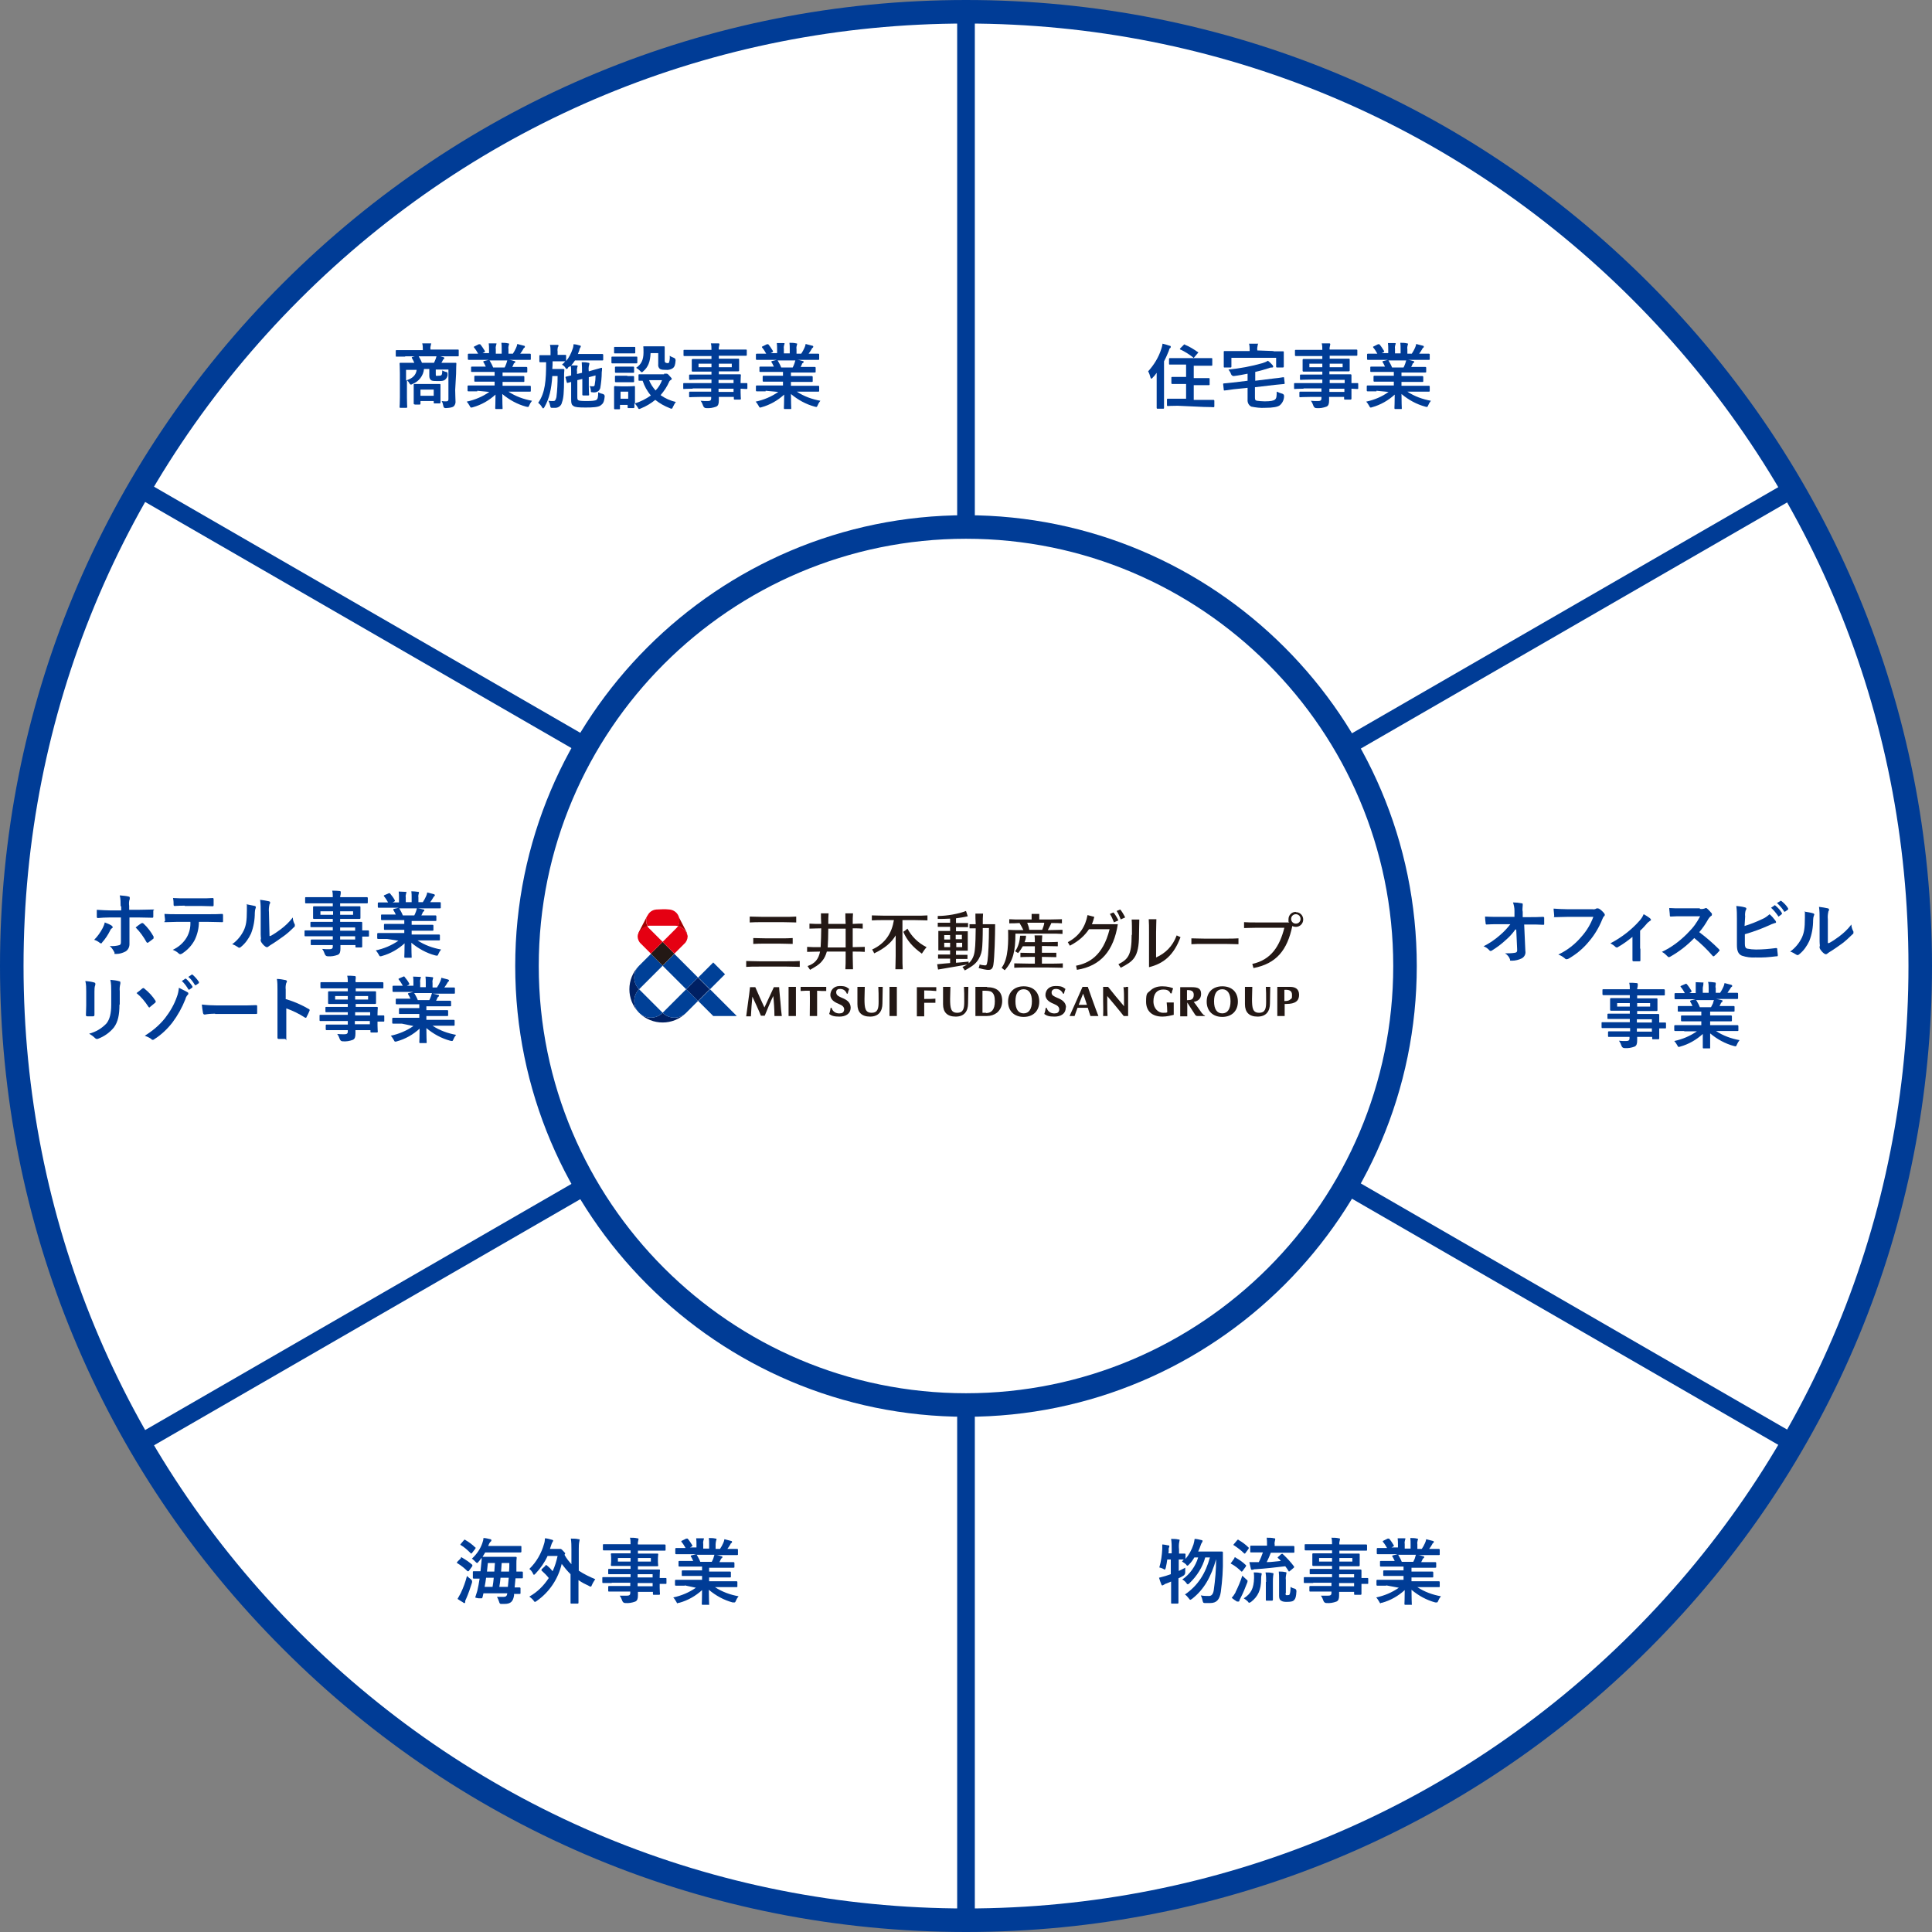 <?xml version="1.0" encoding="UTF-8"?>
<svg id="_レイヤー_1" data-name="レイヤー 1" xmlns="http://www.w3.org/2000/svg" version="1.1" viewBox="0 0 656.6 656.6">
  <rect x="0" y="0" width="656.6" height="656.6" fill="#808080" stroke="none"/>
  <defs>
    <style>
      .cls-1 {
        fill: #231815;
      }

      .cls-1, .cls-2, .cls-3, .cls-4, .cls-5, .cls-6, .cls-7 {
        stroke-width: 0px;
      }

      .cls-2 {
        fill: #a30000;
      }

      .cls-3 {
        fill: #e50012;
      }

      .cls-4 {
        fill: #004097;
      }

      .cls-5 {
        fill: #fff;
      }

      .cls-6 {
        fill: #003c96;
      }

      .cls-7 {
        fill: #002063;
      }
    </style>
  </defs>
  <g id="_レイヤー_2" data-name="レイヤー 2">
    <g id="_文字" data-name="文字">
      <g>
        <circle class="cls-5" cx="328.3" cy="328.3" r="324.3"/>
        <path class="cls-6" d="M328.3,656.6c-87.7,0-170.1-34.1-232.1-96.2C34.1,498.4,0,416,0,328.3S34.1,158.2,96.2,96.2,240.6,0,328.3,0s170.1,34.1,232.1,96.2c62,62,96.2,144.5,96.2,232.1s-34.1,170.1-96.2,232.1c-62,62-144.5,96.2-232.1,96.2ZM328.3,8c-85.6,0-166,33.3-226.5,93.8S8,242.7,8,328.3s33.3,166,93.8,226.5,140.9,93.8,226.5,93.8,166-33.3,226.5-93.8,93.8-140.9,93.8-226.5-33.3-166-93.8-226.5S413.9,8,328.3,8Z"/>
      </g>
      <rect class="cls-6" x="325.3" y="4" width="6" height="648.6"/>
      <rect class="cls-6" x="325.3" y="4" width="6" height="648.5" transform="translate(-120.1 448.4) rotate(-60)"/>
      <rect class="cls-6" x="4" y="325.3" width="648.5" height="6" transform="translate(-120.1 208.2) rotate(-30)"/>
      <g>
        <circle class="cls-5" cx="328.3" cy="328.3" r="149.2"/>
        <path class="cls-6" d="M328.3,481.5c-84.5,0-153.2-68.7-153.2-153.2s68.7-153.2,153.2-153.2,153.2,68.7,153.2,153.2-68.7,153.2-153.2,153.2ZM328.3,183.1c-80.1,0-145.2,65.1-145.2,145.2s65.1,145.2,145.2,145.2,145.2-65.1,145.2-145.2-65.1-145.2-145.2-145.2Z"/>
      </g>
      <path class="cls-6" d="M393.1,126.7c-.4.6-.9,1.2-1.4,1.7-.2.2-.3.3-.4.3s-.2-.1-.3-.4c-.2-.7-.4-1.4-.8-2.1,2-2.2,3.6-4.8,4.5-7.7.2-.5.3-1.1.4-1.7.8.2,1.6.4,2.4.7.3,0,.4.2.4.4s-.1.3-.2.4c-.2,0-.3.3-.5,1-.5,1.2-1,2.4-1.6,3.5v15.8c0,.1,0,.3-.2.3h-2.1q-.2,0-.2-.3v-11.9ZM400.2,137.9c-2.4,0-3.2.1-3.3.1s-.3,0-.3-.3v-1.9c0-.2,0-.3.3-.3h6.2v-5h-4.7c-.1,0-.3,0-.3-.3v-1.8c0-.2,0-.3.3-.3h4.7v-4.2h-5.5c-.2,0-.3,0-.3-.3v-1.6q0-.3.3-.3h14.1c.2,0,.3,0,.3.3v2c0,.2,0,.3-.3.3h-6v4.2h5.1c.2,0,.3,0,.3.3v1.8c0,.2,0,.3-.3.3h-5.1v5h6.7c0,0,.3,0,.3.3v1.9q0,.3-.3.3c-.3,0-1-.1-3.3-.1l-8.9-.4ZM402.3,117.2c.1-.2.3-.2.5,0,1.5.6,2.9,1.5,4.2,2.4.1,0,.2,0,.2.2s-.1.2-.2.3l-1.1,1.3c-.2.3-.3.3-.5,0-1.3-1-2.7-1.9-4.2-2.6-.1,0-.2,0-.2-.2s0,0,.2-.3l1.1-1.1Z"/>
      <path class="cls-6" d="M433.1,128.6c2.1-.2,2.8-.4,3-.4s.3,0,.3.2l.2,1.8c0,.2,0,.3-.2.3s-1,.1-3.1.3l-6.8.8v3.5c0,.7.1,1,.7,1.1.8.1,1.7.2,2.6.2,2,0,3-.2,3.5-.6s.6-1,.6-2.7c.6.3,1.2.5,1.9.7q.6.2.6.8c0,1.2-.5,2.3-1.4,3.1-.7.6-2.4.9-5.1.9-1.5.1-3.1-.1-4.6-.4-.9-.4-1.4-1.4-1.3-2.4v-4l-4.8.5c-2.1.3-2.7.4-3,.4s-.3,0-.3-.3l-.2-1.8c0-.2,0-.3.3-.3s1-.1,3-.3l5-.6v-2.4c-1.5.3-3,.6-4.7.8q-.6,0-.9-.6c-.2-.6-.5-1.1-.9-1.6,3.9-.4,7.8-1.1,11.6-2.2.6-.2,1.2-.4,1.8-.8.6.4,1.1,1,1.6,1.5.1.2.2.3.2.5s-.1.3-.4.3-.6,0-1,.2c-1.5.5-3,.9-4.7,1.3v3l6.5-.8ZM432.8,119.4h3.2c.2,0,.3,0,.3.2v5c0,0,0,.3-.3.3h-2q-.3,0-.3-.3v-3h-15.2v3q0,.3-.3.3h-2c-.2,0-.3,0-.3-.3v-5.1q0-.2.3-.2h8.5v-.2c0-.8,0-1.5-.2-2.3.9,0,1.7,0,2.6,0s.4,0,.4.2c0,.2-.1.3-.1.5-.1.5-.2,1-.1,1.4v.2l5.5.2Z"/>
      <path class="cls-6" d="M443,132.1c-2.1,0-2.8.1-3,.1s-.2,0-.2-.3v-1.4c0-.2,0-.3.2-.3h9.4v-1.2h-4c-2.3,0-3.1.1-3.3.1s-.3,0-.3-.2v-1.3c0-.2,0-.3.3-.3h7.3v-1h-6.4c0,0-.3,0-.3-.3v-3.7c0,0,0-.3.3-.3h6.4v-1h-6c-2.2,0-2.9,0-3,0s-.3,0-.3-.3v-1.5c0-.2,0-.3.3-.3h9c0-.7,0-1.5-.2-2.2.9,0,1.6,0,2.5,0,.2,0,.4,0,.4.3s-.1.3-.1.5c-.1.4-.2.9-.1,1.3h9.1c.1,0,.3,0,.3.3v1.5c0,.2,0,.3-.3.3s-.9,0-3,0h-6.1v1h6.5c.2,0,.3,0,.3.3v3.7c0,0,0,.3-.3.3h-6.6v1h7.2c0,0,.3,0,.3.3v2.7h2.1c.1,0,.2,0,.2.3v1.4c0,.2,0,.3-.2.3s-.7,0-2.1-.1v3.4c0,0,0,.3-.3.3h-1.9c-.2,0-.3,0-.3-.3v-.6h-5.1v1.2c0,1.1-.2,1.8-.9,2.1-1.1.4-2.2.6-3.4.5q-.7,0-1-.7c-.2-.6-.5-1.3-.9-1.8.8.1,1.6.1,2.4.1s1.2-.2,1.2-.9v-.5h-3.9c-2.4,0-3.1.1-3.3.1s-.3,0-.3-.3v-1.3q0-.3.3-.3h7.2v-1.1h-6.1ZM449.4,124.8v-1.2h-4.4v1.2h4.4ZM456.3,123.6h-4.4v1.2h4.4v-1.2ZM451.9,129.1v1.1h5.1v-1.1h-5.1ZM456.9,133.2v-1.1h-5.1v1.1h5.1Z"/>
      <path class="cls-6" d="M467.8,133h-3c-.1,0-.3,0-.3-.3v-1.4q0-.3.3-.3h8.9v-1.3h-6.7c0,0-.2,0-.2-.3v-1.4q0-.3.2-.3h6.7v-1.3h-4.5c-2.3,0-3.1,0-3.2,0s-.3,0-.3-.2v-1.3c0-.2,0-.3.3-.3h4.7c-.3-.6-.5-1.1-.8-1.5-.1-.2-.1-.3.2-.4l1.6-.4h-6.8c-.1,0-.3,0-.3-.3v-1.5q0-.3.3-.3c.3,0,.9,0,3,0h.2c-.4-.7-.8-1.4-1.4-2.1-.1-.2-.1-.3.2-.4l1.4-.7c.2,0,.3,0,.5,0,.6.7,1.1,1.5,1.6,2.3q.1.2-.2.4l-.6.3h2.2v-1.3c0-.7,0-1.4-.1-2.1.8,0,1.7,0,2.3,0s.3,0,.3.2,0,.3-.1.4c-.1.4-.2.9-.1,1.3v1.6h1.9v-1.5c0-.7,0-1.4-.1-2.1.8,0,1.5,0,2.3.2.2,0,.3,0,.3.2s0,.3-.1.4c-.1.4-.2.9-.1,1.3v1.6h1.5c.4-.6.8-1.3,1.1-2,.2-.4.3-.8.4-1.3.8.2,1.6.4,2.3.6.2,0,.3.2.3.3,0,.2-.1.3-.2.4-.2,0-.3.3-.4.5-.3.5-.6,1-1,1.5h.3c2.2,0,2.9,0,3,0s.3,0,.3.3v1.5c0,.2,0,.3-.3.3h-7.2c.6,0,1.2.2,1.9.4.2,0,.3,0,.3.3s-.1.3-.3.4c-.1,0-.3.3-.3.5l-.4.8h4.8c.1,0,.3,0,.3.3v1.4q0,.2-.3.2c-.3,0-.9,0-3.2,0h-4.9v1.2h7.1c0,0,.3,0,.3.3v1.4c0,.2,0,.3-.3.3h-7.1v1.3h9.3c.1,0,.3,0,.3.3v1.4c0,.2,0,.3-.3.3h-7.3c2.4,1.6,5.2,2.6,8,3.1-.4.5-.7,1-.9,1.5-.2.5-.3.6-.5.6s-.4-.1-.5-.1c-3-.8-5.7-2.3-8.1-4.3,0,2.9.1,4.4.1,4.8s0,.3-.3.3h-2q-.2,0-.2-.3c0-.4.1-1.8.1-4.6-2.2,2-4.8,3.5-7.7,4.3-.2.1-.4.1-.5.1-.2,0-.3-.2-.5-.6-.3-.5-.6-1-1-1.4,2.8-.6,5.4-1.7,7.6-3.3l-4.1-.4ZM477,124.9c.2-.4.4-.8.6-1.4.1-.3.2-.7.3-1h-6.1c.1,0,.1,0,.2.2.4.7.8,1.4,1.1,2.2h3.9Z"/>
      <path class="cls-6" d="M515,315.9c-1,1.4-2.1,2.6-3.4,3.7-1.4,1.3-2.9,2.4-4.5,3.4-.2.1-.3.2-.5.2s-.3-.1-.4-.2c-.5-.6-1.2-1.1-2-1.4,2-1,3.9-2.3,5.6-3.8,1.3-1.1,2.5-2.4,3.5-3.7h-4.3c-1.2,0-2.6,0-3.8.1-.2,0-.3-.1-.3-.4-.1-.8-.2-1.6-.2-2.3,1.4.1,2.9.1,4.3.1h5.7v-2.1c0-1-.2-1.9-.5-2.8,1,0,2,.1,3,.3.2,0,.3.1.3.3s0,.2,0,.4c0,.7-.2,1.5,0,2.2v1.8h2.2c1.7,0,2.9,0,4.7-.1.2,0,.4.1.4.3v2.1c0,.2,0,.3-.3.3h0c-1.8-.1-3.1-.1-4.6-.1h-1.9l.4,9c.2,1-.3,2-1.2,2.5-1,.5-2.2.8-3.3.8s-.6-.1-.7-.4c-.3-.9-.9-1.6-1.7-2.1,1.1,0,2.3,0,3.4-.2.6-.1.8-.4.7-1.4l-.3-6.5Z"/>
      <path class="cls-6" d="M532.7,311.6c-1.6,0-2.9.1-4,.1s-.4-.1-.5-.5c0-.5-.2-1.7-.2-2.4,1.5.1,3.1.2,4.6.2h8.6c.5.1.9,0,1.3-.2,0-.1.2-.1.4-.1s.3.1.5.1c.7.4,1.3,1,1.8,1.6,0,.1.2.3.2.4,0,.2,0,.5-.3.6-.2.3-.4.6-.5.9-1.1,2.8-2.7,5.5-4.7,7.8-1.9,2.3-4.2,4.2-6.8,5.7-.2.1-.4.2-.7.2s-.4-.1-.6-.3c-.7-.6-1.4-1-2.2-1.3,3-1.4,5.7-3.5,7.8-6,1.8-2,3.2-4.3,4.1-6.8h-8.8Z"/>
      <path class="cls-6" d="M557.5,322.4c0,1.1,0,2.7,0,3.9,0,.3,0,.4-.4.4h-1.9c-.3,0-.4-.1-.4-.4,0-1.4,0-2.6,0-3.8v-4.1c-1.6,1.3-3.2,2.5-5,3.5,0,.1-.2.1-.3.1-.2,0-.4-.1-.5-.2-.5-.5-1.1-.9-1.7-1.2,3.8-2,7.2-4.6,10-7.8.5-.6,1-1.3,1.3-2.1.8.4,1.5.9,2.2,1.4,0,.1.2.3.3.4,0,.2,0,.3-.4.5-.4.3-.8.6-1.1,1-.6.7-1.3,1.5-2.2,2.3v6.1Z"/>
      <path class="cls-6" d="M577.8,308.9c.6.1,1.1,0,1.7-.2,0-.1.2-.1.3-.1.2,0,.3.1.4.2.6.5,1.1,1.1,1.6,1.7,0,.1,0,.2,0,.3,0,.2,0,.4-.3.5-.4.3-.7.7-.9,1-.9,1.6-1.9,3.1-3.1,4.5,2.4,1.8,4.6,3.7,6.7,5.8,0,.1.2.2.2.3s0,.3-.2.4c-.5.6-1,1.1-1.6,1.6,0,.1-.2.1-.3.1s-.3-.1-.3-.2c-1.9-2.2-4-4.2-6.2-6-2.4,2.5-5.1,4.6-8.1,6.3-.2.1-.4.2-.5.2-.2,0-.3-.1-.4-.2-.6-.6-1.2-1.2-2-1.6,3.2-1.5,6-3.6,8.5-6.1s3.3-3.8,4.5-6h-6.2c-1.2,0-2.5,0-3.8.1-.2,0-.3-.1-.3-.4,0-.8-.2-1.7-.2-2.5,1.3.1,2.5.1,4.1.1h6.3v.2Z"/>
      <path class="cls-6" d="M592.9,314.7c2-.6,4-1.4,5.9-2.3,1-.4,1.8-1,2.6-1.7.7.6,1.4,1.4,2,2.2,0,.1.2.3.2.4,0,.2,0,.4-.4.4-.7.2-1.4.5-2,.8-2.7,1.2-5.4,2.2-8.2,3v3.2c0,1.1.2,1.5.8,1.7,1,.2,2,.3,3,.3,2.3,0,4.5-.2,6.8-.5q.4,0,.4.3c0,.7.2,1.6.2,2.1s-.2.4-.5.4c-2.4.3-4.7.5-7.1.4-1.5.1-3.1-.1-4.6-.6-1.2-.5-1.7-1.6-1.7-3.6v-8.9c0-1.5,0-2.9-.2-4.4,1,.1,2,.2,3,.5.3.1.4.2.4.4s0,.4-.2.5c-.2.7-.3,1.4-.2,2.2l-.2,3.2ZM602.9,307.7c0-.1.2-.1.4,0,.9.7,1.7,1.6,2.3,2.6,0,.1,0,.2,0,.3h0c0,.1-1,.8-1,.8,0,.1-.2.1-.3,0,0,0,0-.1,0-.1-.7-1-1.5-2-2.4-2.8l1.2-.8ZM605,306.2c0-.1.2-.1.4,0,.9.7,1.7,1.5,2.3,2.5,0,.1,0,.3,0,.4h0l-1,.7c-.2.1-.3.1-.4-.1-.6-1-1.5-2-2.4-2.8l1.2-.7Z"/>
      <path class="cls-6" d="M616.2,310.4c.4.1.5.4.3.7-.2.5-.3,1.1-.3,1.6,0,2.4-.4,4.8-1.3,7.1-.8,1.7-1.9,3.3-3.4,4.5-.2.2-.4.3-.6.3s-.3-.1-.5-.2c-.6-.4-1.3-.8-2-1,1.7-1.2,3.1-2.9,4-4.8.7-1.6,1-3,1-6.8s0-1.3-.2-2c1.1.2,2.1.3,3,.6ZM621.6,320.5c1.2-.6,2.3-1.4,3.4-2.2,1.6-1.2,3-2.5,4.2-4.1,0,.8.3,1.7.7,2.4,0,.1,0,.3,0,.4,0,.2,0,.3-.4.6-1.1,1.1-2.3,2.2-3.5,3.1-1.4,1-2.8,2-4.3,2.9-.2.2-.5.3-.7.5,0,.1-.3.2-.5.2s-.4-.1-.5-.2c-.6-.4-1-.9-1.4-1.5,0-.1-.2-.3-.2-.5s0-.2,0-.4c.2-.3,0-.6,0-1.8v-7.5c0-1.4,0-2.8-.2-4.2,1,.1,2,.3,3,.5.3.1.4.2.4.4s0,.4-.2.6c-.2.9-.3,1.8-.2,2.7v8.1h.1Z"/>
      <path class="cls-6" d="M547.5,349.4h-3q-.2,0-.2-.3v-1.4c0-.2,0-.3.2-.3h9.4v-1.1h-7.3c-.2,0-.3,0-.3-.2v-1.3c0-.2,0-.3.3-.3h7.3v-1h-6.4c0,0-.3,0-.3-.3v-3.7c0-.1,0-.3.3-.3h6.4v-1h-9c0,0-.3,0-.3-.3v-1.4c0-.2,0-.3.3-.3h9c0-.7,0-1.5-.2-2.2.9,0,1.7,0,2.5.1.2,0,.4.1.4.3s0,.3,0,.5c0,.4-.2.9-.2,1.3h9.1c0,0,.3,0,.3.3v1.5c0,.2,0,.3-.3.3h-9.1v1h6.6c.2,0,.3,0,.3.3v3.7c0,.1,0,.3-.3.3h-6.6v1h7.2c0,0,.3,0,.3.3v2.6h2.1c0,0,.2,0,.2.3v1.4c0,.2,0,.3-.2.3h-2.1v3.4c0,.1,0,.3-.3.3h-1.8c-.2,0-.3,0-.3-.3v-.5h-5.1v1.2c0,1.1-.2,1.8-.9,2.1-1.1.4-2.2.6-3.4.5q-.7,0-1-.7c-.2-.6-.5-1.3-.9-1.8.8.1,1.6.1,2.4.1s1.2-.2,1.2-.9v-.5h-7c-.2,0-.3,0-.3-.3v-1.3q0-.3.3-.3h7.2v-1.1h-6.4ZM553.9,342.1v-1.2h-4.3v1.2h4.3ZM560.8,340.9h-4.4v1.2h4.4v-1.2ZM556.3,346.4v1.1h5.1v-1.1h-5.1ZM561.4,350.6v-1.1h-5.1v1.1h5.1Z"/>
      <path class="cls-6" d="M572.3,350.4h-3c0,0-.3,0-.3-.3v-1.4q0-.3.3-.3h8.9v-1.3h-6.7c0,0-.2,0-.2-.3v-1.4q0-.3.2-.3h6.7v-1.3h-7.7c-.1,0-.3,0-.3-.2v-1.4c0-.2,0-.3.3-.3h4.7c-.3-.6-.5-1.1-.8-1.5,0-.2,0-.3.2-.4l1.6-.4h-6.8c0,0-.3,0-.3-.3v-1.5q0-.3.3-.3h3.2c-.4-.7-.8-1.4-1.4-2.1-.2-.2,0-.3.2-.4l1.4-.6c.2-.1.3-.1.5.1.6.7,1.1,1.5,1.6,2.3q0,.2-.2.4l-.6.3h2.2v-1.6c0-.7,0-1.4,0-2.1.7,0,1.7.1,2.3.1s.3.1.3.2,0,.3,0,.4c0,.4-.2.9-.2,1.3v1.6h2v-1.6c0-.7,0-1.4-.2-2.1.8,0,1.5.1,2.3.2.2,0,.3.1.3.2s0,.3,0,.4c0,.4-.2.9,0,1.3v1.6h1.5c.4-.6.8-1.3,1.1-2,.2-.4.3-.8.4-1.3.8.2,1.6.4,2.3.6.2.1.3.2.3.3,0,.2,0,.3-.2.4-.2.1-.3.3-.4.5-.3.5-.7,1-1,1.5h3.3c0,0,.3,0,.3.3v1.5c0,.2,0,.3-.3.3h-7.2c.6.1,1.2.2,1.9.4.2,0,.3.1.3.3s0,.3-.3.4c0,.1-.3.3-.3.5l-.4.8h4.8c.1,0,.3,0,.3.3v1.4q0,.2-.3.2h-8v1.3h7.1c0,0,.3,0,.3.3v1.4c0,.2,0,.3-.3.3h-7.1v1.3h9.3c0,0,.3,0,.3.3v1.4c0,.2,0,.3-.3.3h-7.3c2.4,1.6,5.2,2.6,8,3.1-.4.5-.7,1-.9,1.5s-.3.6-.5.6-.4-.1-.5-.1c-3-.8-5.7-2.3-8.1-4.3,0,2.9,0,4.4,0,4.8s0,.3-.3.3h-2q-.2,0-.2-.3c0-.4,0-1.8,0-4.6-2.2,2-4.8,3.5-7.7,4.3-.2.1-.4.1-.5.1-.2,0-.3-.2-.5-.6-.3-.5-.6-1-1-1.4,2.8-.6,5.4-1.7,7.7-3.3h-4.2ZM581.5,342.3c.2-.4.4-.8.7-1.4,0-.3.2-.7.3-1h-6.1c0,0,0,.1.2.2.4.7.8,1.4,1.1,2.2h3.8Z"/>
      <path class="cls-6" d="M396.7,530c-.1.9-.3,1.9-.5,2.8-.1.4-.2.6-.3.6-.2,0-.4,0-.5-.2-.5-.2-.9-.4-1.4-.5.6-2,.9-4.2,1-6.3v-1.5c.6,0,1.4.2,2,.3.3,0,.4,0,.4.3s0,.3-.1.4c-.1.3-.2.5-.1.8,0,.4,0,.8-.1,1.2h1.1v-1.3c0-1.2,0-2.4-.2-3.6.8,0,1.7,0,2.5.2.2,0,.4,0,.4.2,0,.2-.1.3-.1.5-.2.9-.2,1.8-.1,2.7v1.4h1.9c.1,0,.3,0,.3.2v1.6c1.2-1.4,2.1-3.1,2.7-4.9.2-.6.3-1.3.4-1.9.6,0,1.6.2,2.3.4.3,0,.4.2.4.3,0,.2-.1.4-.2.5-.2.3-.4.7-.5,1.1-.2.7-.5,1.3-.8,2h8.1c.1,0,.3,0,.3.3v1.9c.1,3.9-.2,7.7-.7,11.5-.4,2.6-1.4,3.8-3.6,3.8h-1.7c-.6,0-.7,0-.9-.8-.1-.6-.3-1.2-.6-1.8.9.2,1.9.2,2.8.2s1.4-.7,1.6-2c.5-3.5.8-7,.8-10.5-1.7,6-4.1,10.3-8.2,13.5-.3.2-.5.3-.6.3s-.3-.2-.5-.5c-.4-.5-.8-1-1.3-1.3,4.5-3.1,7-7.2,8.5-12.6h-1.6c-.9,3.3-2.8,6.3-5.3,8.7-.3.3-.4.4-.6.4s-.3,0-.5-.4c-.4-.5-.8-.9-1.4-1.2,2.6-1.8,4.5-4.5,5.4-7.5h-1.3c-.5.9-1.1,1.7-1.8,2.4-.3.3-.4.4-.5.4s-.3,0-.5-.4c-.4-.4-.9-.7-1.4-1l.6-.7h-1.7v3.9c.7-.3,1.4-.7,2.2-1.1v1.6q0,.7-.6,1.1c-.6.4-1.1.6-1.7.9v8.3c0,.1,0,.3-.3.3h-1.9c-.2,0-.3,0-.3-.3v-7.2c-.5.2-1.1.5-1.7.7-.3,0-.5.3-.8.4-.1,0-.2.2-.4.2s-.3,0-.4-.3c-.3-.7-.6-1.6-.8-2.3.8-.2,1.5-.4,2.2-.6l1.8-.6v-5h-1.2Z"/>
      <path class="cls-6" d="M419.5,529.4c.2-.2.3-.2.5,0,1.2.7,2.4,1.5,3.4,2.5q.1,0,.1.2c0,0-.1.2-.1.3l-1.1,1.5c-.1,0-.1.2-.2.2s-.2,0-.2,0c-1-1-2.1-1.9-3.4-2.6-.1,0-.2,0-.2-.2s.1-.2.2-.3l1-1.4ZM419.9,541.1c.9-1.8,1.7-3.7,2.3-5.6.3.3.9.8,1.3,1.2s.5.4.5.6-.1.4-.1.5c-.7,1.8-1.4,3.6-2.3,5.3-.2.3-.3.6-.4.9,0,.2-.1.3-.3.3s-.3,0-.5,0c-.6-.4-1.3-.8-1.8-1.3.5-.5.9-1.1,1.3-1.8ZM420.5,523.4c.2-.2.3-.2.5,0,1.2.7,2.3,1.5,3.3,2.5.1,0,.1,0,.1.2s0,0-.1.3l-1.1,1.5q-.2.2-.4,0c-1-1-2.2-1.9-3.4-2.7-.1,0-.2,0-.2-.2s0,0,.2-.3l1.1-1.3ZM426.2,536.3c0-.6,0-1.3-.1-1.9.8,0,1.5,0,2.2.2.3,0,.5,0,.5.3s-.1.4-.1.5c-.1.4-.1.8-.1,1.2,0,3.8-1.1,6-3.4,7.8-.3.2-.5.3-.6.3s-.3,0-.5-.4c-.4-.4-.9-.8-1.4-1.1,2.5-1.6,3.4-3.4,3.5-6.9ZM435.5,528.2c.2-.2.3-.2.5,0,1.4,1.3,2.7,2.7,3.8,4.2q.1.2-.1.4l-1.3,1.1c-.1,0-.2.2-.3.2s-.1,0-.2-.2c-.3-.5-.7-1.1-1.1-1.6-3.3.4-6.9.8-10,1-.3,0-.7,0-1,.2-.1,0-.3,0-.4,0s-.2,0-.3-.4c-.2-.7-.3-1.5-.5-2.2h3.2c.6-1.1,1-2.2,1.4-3.3h-4c-.2,0-.3,0-.3-.3v-1.7c0-.2,0-.3.3-.3h5.4v-.4c0-.8,0-1.5-.1-2.3.9,0,1.7,0,2.5.2.2,0,.4,0,.4.3s-.1.4-.1.5c-.1.4-.2.9-.1,1.3v.5h6.4c0,0,.3,0,.3.3v1.7c0,.2,0,.3-.3.3h-7.7c-.4,1.1-.9,2.1-1.4,3.2,1.7,0,3.4-.3,4.8-.4-.3-.4-.6-.7-1-1q-.2-.2.1-.4l1.1-1ZM430.3,537.6c0-1.1,0-2.1-.2-3.2.8,0,1.6,0,2.3.2.2,0,.4,0,.4.3s-.1.4-.1.6c-.1.7-.1,1.4-.1,2.2v6c0,0,0,.3-.3.3h-1.8c-.2,0-.3,0-.3-.3v-6.1ZM436.9,541.5c0,.3,0,.5.2.6s.4,0,.6,0c.3,0,.5,0,.6-.3s.3-.8.3-2.5c.4.3.9.5,1.4.6q.6.2.6.9c-.1,1.8-.3,2.4-.7,2.9s-1,.7-2.5.7c-.7,0-1.4,0-2-.4-.4-.2-.7-.7-.7-1.6v-5.8c0-.8,0-1.6-.1-2.5.7,0,1.5,0,2.2.2.3,0,.4,0,.4.3s-.1.4-.1.5c-.1.6-.2,1.2-.1,1.8v4.5Z"/>
      <path class="cls-6" d="M446.3,538h-3q-.2,0-.2-.3v-1.4c0-.2,0-.3.2-.3h9.4v-1h-7.3c-.2,0-.3,0-.3-.2v-1.3c0-.2,0-.3.3-.3h7.3v-1h-6.4c0,0-.3,0-.3-.3v-3.7c0-.1,0-.3.3-.3h6.4v-1h-9c-.1,0-.3,0-.3-.3v-1.5c0-.2,0-.3.3-.3h9c0-.7,0-1.5-.2-2.2.9,0,1.7,0,2.5.2.2,0,.4,0,.4.3s-.1.3-.1.5c-.1.4-.2.9-.1,1.3h9.1c.1,0,.3,0,.3.3v1.5c0,.2,0,.3-.3.3h-9.1v1h6.6c.2,0,.3,0,.3.3v3.7c0,.1,0,.3-.3.3h-6.6v1.1h7.2c0,0,.3,0,.3.3v2.6h2.1c.1,0,.2,0,.2.3v1.4c0,.2,0,.3-.2.3h-2.1v3.4c0,.1,0,.3-.3.3h-1.9c-.2,0-.3,0-.3-.3v-.7h-5.1v1.2c0,1.1-.2,1.8-.9,2.1-1.1.4-2.2.6-3.4.5q-.7,0-1-.7c-.2-.6-.5-1.3-.9-1.8.8,0,1.6,0,2.4,0s1.2-.2,1.2-.9v-.5h-7.2c-.2,0-.3,0-.3-.3v-1.3q0-.3.3-.3h7.2v-1.1h-6.2ZM452.7,530.7v-1.2h-4.4v1.2h4.4ZM459.6,529.5h-4.4v1.2h4.4v-1.2ZM455.1,535v1.1h5.1v-1.1h-5.1ZM460.2,539.1v-1.1h-5.1v1.1h5.1Z"/>
      <path class="cls-6" d="M471.1,538.9h-3c-.1,0-.3,0-.3-.3v-1.4q0-.3.3-.3h8.9v-1.3h-6.7c0,0-.2,0-.2-.3v-1.3q0-.3.2-.3h6.7v-1.3h-7.7c-.1,0-.3,0-.3-.2v-1.4c0-.2,0-.3.3-.3h4.7c-.3-.6-.5-1.1-.8-1.5-.1-.2-.1-.3.2-.4l1.6-.4h-6.8c-.1,0-.3,0-.3-.3v-1.5q0-.3.3-.3h3.2c-.4-.7-.8-1.4-1.4-2.1-.1-.2-.1-.3.2-.4l1.4-.7c.2,0,.3,0,.5,0,.6.7,1.1,1.5,1.6,2.3q.1.2-.2.4l-.6.3h2.2v-1c0-.7,0-1.4-.1-2.1.7,0,1.7,0,2.3,0s.3,0,.3.2,0,.3-.1.4c-.1.4-.2.9-.1,1.3v1.6h2v-1.5c0-.7,0-1.4-.1-2.1.8,0,1.5,0,2.3.2.2,0,.3,0,.3.2s0,.3-.1.4c-.1.4-.2.9-.1,1.3v1.6h1.5c.4-.6.8-1.3,1.1-2,.2-.4.3-.8.4-1.3.8.2,1.6.4,2.3.6.2,0,.3.2.3.3,0,.2-.1.3-.2.4-.2,0-.3.3-.4.5-.3.5-.6,1-1,1.5h3.3c.1,0,.3,0,.3.3v1.5c0,.2,0,.3-.3.3h-7.2c.6,0,1.2.2,1.9.4.2,0,.3,0,.3.3s-.1.3-.3.4c-.1.2-.3.3-.3.5l-.4.8h4.8c.1,0,.3,0,.3.3v1.4q0,.2-.3.2h-8.1v1.3h7.1c0,0,.3,0,.3.3v1.4c0,.2,0,.3-.3.3h-7.1v1.3h9.3c.1,0,.3,0,.3.3v1.4c0,.2,0,.3-.3.3h-7.3c2.4,1.6,5.2,2.6,8,3.1-.4.5-.7,1-.9,1.5-.2.5-.3.6-.5.6s-.4,0-.5,0c-3-.8-5.7-2.3-8.1-4.3,0,2.9.1,4.3.1,4.8s0,.3-.3.3h-2q-.2,0-.2-.3c0-.4.1-1.8.1-4.7-2.2,2-4.8,3.5-7.7,4.3-.2,0-.4,0-.5.2-.2,0-.3-.2-.5-.6-.3-.5-.6-1-1-1.4,2.8-.6,5.4-1.7,7.7-3.3l-4.3-.8ZM480.3,530.8c.2-.5.5-.9.6-1.4.1-.3.2-.7.3-1h-6.1c.1,0,.1,0,.2.2.4.7.8,1.4,1.1,2.2h3.9Z"/>
      <path class="cls-6" d="M156.6,529.4c.2-.2.3-.2.5,0,1.2.7,2.4,1.5,3.4,2.4q.1.2,0,.5l-1.1,1.5c-.1.2-.2.2-.3.2s-.1,0-.2,0c-1-1-2.1-1.9-3.4-2.7-.1,0-.2,0-.2-.2s0,0,.1-.3l1.2-1.2ZM156.6,541.4c.9-1.9,1.6-3.8,2.1-5.8.4.4.9.8,1.3,1.1q.6.4.4,1.2c-.6,1.9-1.2,3.7-2,5.5-.2.3-.3.6-.3,1s-.1.4-.2.4c-.2,0-.4,0-.5-.2-.7-.4-1.3-.8-1.9-1.2.4-.7.7-1.3,1.1-2h0ZM157.7,523.4c.2-.2.3-.2.5,0,1.2.7,2.3,1.5,3.3,2.5.2,0,.2.2,0,.5l-1.1,1.4c-.2.2-.2.3-.5,0-1-1-2.1-2-3.3-2.7-.2,0-.2-.2,0-.4l1.1-1.3ZM160.7,534.3c0-.2,0-.3.3-.3h2.3c.1-1,.2-2,.3-3,.1-.5.1-1,.1-1.6-.4.5-.7,1-1.1,1.4-.2.3-.4.4-.5.4s-.3-.2-.5-.4c-.4-.4-.8-.8-1.2-1.1,1.6-1.5,2.8-3.2,3.5-5.2.2-.6.4-1.2.4-1.8.9,0,1.8.3,2.3.4.3,0,.4.2.4.4s-.1.3-.2.4c-.3.2-.4.5-.6.8-.1.3-.2.5-.3.7h11c.1,0,.3,0,.3.2v1.7q0,.3-.3.3h-12c-.3.5-.6,1-.9,1.5h11.3c.1,0,.3,0,.3.3-.1.7-.1,1.4-.1,2v2.7h1.9q.3,0,.3.3v1.7c0,.2,0,.3-.3.3h-2.2c-.1,1.1-.2,2.1-.3,3.1h1.7c0,0,.3,0,.3.3v1.6c0,.2,0,.3-.3.3h-1.9v.5c-.3,2-1.1,2.9-3.2,2.9h-1.3q-.4,0-.6-.8c-.2-.6-.4-1.1-.7-1.6.7,0,1.7,0,2.3,0s1.1-.2,1.2-1.2h-8.1c-.1.5-.2.9-.3,1.3-.1.3-.1.4-.4.4s-.6,0-.9,0c-1.2-.2-1.3-.2-1.1-.6.2-.6.4-1.3.6-1.9.3-1.3.6-2.8.8-4.2h-2c-.1,0-.3,0-.3-.3v-1.9ZM167.4,539.3c.2-1,.3-2.1.4-3.1h-2.6c-.1,1-.3,2-.5,3.1h2.7ZM165.8,531.2c-.1,1-.2,1.9-.3,2.9h2.5c.1-1,.1-2,.2-2.9h-2.4ZM170.1,536.2c-.1,1-.2,2.1-.4,3.1h2.9c.1-1,.2-2,.3-3.1h-2.8ZM170.5,531.2l-.2,2.9h2.7c.1-1,.1-2,.1-2.9h-2.6Z"/>
      <path class="cls-6" d="M185.3,532.1c.1,0,.1-.2.2-.2s.2,0,.2,0c.8.6,1.5,1.3,2.1,2.1.8-1.7,1.3-3.4,1.7-5.2h-3.4c-1,2.2-2.4,4.2-4.1,6-.2.2-.4.4-.5.4s-.2,0-.4-.5c-.3-.6-.7-1.1-1.2-1.5,2.4-2.3,4.1-5.3,5-8.5.2-.6.3-1.3.3-1.9.8,0,1.6.3,2.4.5.2,0,.4.2.4.3,0,.2-.1.3-.2.4-.2.4-.4.8-.5,1.2s-.3.8-.4,1.2h2.5c.2,0,.5,0,.7,0,.1,0,.2,0,.3,0,.2,0,.4,0,1,.7s.7.7.7.8-.1.2-.2.4v.2c.6,1.1,1.4,2.1,2.3,3.1v-5.1c0-1.2,0-2.4-.2-3.6.9,0,1.8,0,2.6.2.2,0,.4,0,.4.2,0,.2-.1.3-.1.5-.2.9-.2,1.8-.2,2.7v7.3c1.8,1.2,3.7,2.1,5.6,2.9-.4.6-.8,1.2-1.1,1.9-.2.4-.2.6-.4.6s-.4,0-.6-.2c-1.3-.6-2.5-1.2-3.6-2v7.7c0,.1,0,.3-.3.3h-2.1c-.2,0-.3,0-.3-.3v-9.7c-1.1-1.1-2.1-2.3-3-3.5-1.2,5.1-4.2,9.6-8.5,12.6-.3.2-.4.3-.6.3s-.3-.2-.5-.5c-.4-.5-.9-.9-1.4-1.3,2.7-1.5,4.9-3.7,6.6-6.3-.7-.9-1.5-1.7-2.4-2.5q-.1,0-.1-.2c0,0,.1-.2.1-.3l1.2-1.1Z"/>
      <path class="cls-6" d="M207.9,538h-3q-.2,0-.2-.3v-1.4c0-.2,0-.3.2-.3h9.4v-1h-7.3c-.2,0-.3,0-.3-.2v-1.3c0-.2,0-.3.3-.3h7.3v-1h-6.4c-.1,0-.3,0-.3-.3s.1-.5.1-1.2v-1.3c0-.8-.1-1.1-.1-1.2s0-.3.3-.3h6.4v-1h-9.1c-.2,0-.3,0-.3-.3v-1.5c0-.2,0-.3.3-.3h9.1c0-.7,0-1.5-.2-2.2.9,0,1.7,0,2.5.2.2,0,.4,0,.4.3s-.1.3-.1.5c-.1.4-.2.9-.1,1.3h9.1c.1,0,.3,0,.3.3v1.5c0,.2,0,.3-.3.3h-9.1v1h6.6c.2,0,.3,0,.3.3s-.1.5-.1,1.2v1.3c0,.8.1,1.1.1,1.2s0,.3-.3.3h-6.6v1.1h7.2c.1,0,.3,0,.3.3s-.1.7-.1,2.1v.5h2.1c.1,0,.2,0,.2.3v1.4c0,.2,0,.3-.2.3h-2.1v1.2c0,1.4.1,2.1.1,2.2s0,.3-.3.3h-1.8c-.2,0-.3,0-.3-.3v-.7h-5.1v1.2c0,1.1-.2,1.8-.9,2.1-1.1.4-2.2.6-3.4.5q-.7,0-1-.7c-.2-.6-.5-1.3-.9-1.8.8,0,1.6,0,2.4,0s1.2-.2,1.2-.9v-.5h-7.2c-.2,0-.3,0-.3-.3v-1.3q0-.3.3-.3h7.2v-1.1h-6.3ZM214.3,530.7v-1.2h-4.3v1.2h4.3ZM221.2,529.5h-4.4v1.2h4.4v-1.2ZM216.7,535v1.1h5.1v-1.1h-5.1ZM221.8,539.1v-1.1h-5.1v1.1h5.1Z"/>
      <path class="cls-6" d="M232.7,538.9h-3c-.1,0-.3,0-.3-.3v-1.4q0-.3.3-.3h8.9v-1.3h-6.7c-.1,0-.2,0-.2-.3v-1.3q0-.3.2-.3h6.7v-1.3h-7.7c0,0-.3,0-.3-.2v-1.4c0-.2,0-.3.3-.3h4.7c-.3-.6-.5-1.1-.8-1.5-.1-.2-.1-.3.2-.4l1.6-.4h-6.8c-.1,0-.3,0-.3-.3v-1.5q0-.3.3-.3h3.2c-.4-.7-.8-1.4-1.4-2.1-.1-.2-.1-.3.2-.4l1.4-.7c.2,0,.3,0,.5,0,.6.7,1.1,1.5,1.6,2.3q.1.2-.2.4l-.6.3h2.2v-1c0-.7,0-1.4-.1-2.1.7,0,1.7,0,2.3,0s.3,0,.3.2,0,.3-.1.4c-.1.4-.2.9-.1,1.3v1.6h2v-1.5c0-.7,0-1.4-.1-2.1.8,0,1.5,0,2.3.2.2,0,.3,0,.3.2s0,.3-.1.4c-.1.4-.2.9-.2,1.3v1.6h1.5c.4-.6.8-1.3,1.1-2,.2-.4.3-.8.4-1.3.8.2,1.6.4,2.3.6.2,0,.3.2.3.3,0,.2-.1.3-.2.4-.2,0-.3.3-.4.5-.3.5-.6,1-1,1.5h3.3c.1,0,.3,0,.3.3v1.5c0,.2,0,.3-.3.3h-7.2c.6,0,1.2.2,1.9.4.2,0,.3,0,.3.3s-.1.3-.3.4c-.1.2-.3.3-.3.5l-.4.8h4.8c0,0,.3,0,.3.3v1.4q0,.2-.3.2h-8.3v1.3h7.1c.1,0,.3,0,.3.3v1.4c0,.2,0,.3-.3.3h-7.1v1.3h9.3c.1,0,.3,0,.3.3v1.4c0,.2,0,.3-.3.3h-7.3c2.4,1.6,5.2,2.6,8,3.1-.4.5-.7,1-.9,1.5s-.3.6-.5.6-.4,0-.6,0c-3-.8-5.7-2.3-8.1-4.3,0,2.9.1,4.3.1,4.8s0,.3-.3.3h-2q-.2,0-.2-.3c0-.4.1-1.8.1-4.7-2.2,2-4.8,3.5-7.7,4.3-.2,0-.4,0-.6.2-.2,0-.3-.2-.5-.6-.3-.5-.6-1-1-1.4,2.8-.6,5.4-1.7,7.7-3.3l-3.8-.8ZM241.9,530.8c.2-.5.5-.9.6-1.4.1-.3.2-.7.3-1h-6.1c.1,0,.1,0,.2.2.4.7.8,1.4,1.1,2.2h3.9Z"/>
      <path class="cls-6" d="M37.9,314.6c.2.1.4.3.4.5s0,.2-.3.4c-.3.2-.5.5-.6.8-.7,1.4-1.6,2.8-2.7,4,0,.3-.5.4-.7.2h0c-.6-.5-1.3-.9-2-1.1,1.2-1.2,2.1-2.5,2.9-4,.3-.6.6-1.3.7-1.9.8.3,1.6.6,2.4,1.1ZM41,308c0-1.2,0-2.5-.3-3.7,1.1.1,2.4.2,3,.4.3,0,.4.2.4.4s0,.3,0,.4c-.3.8-.3,1.6-.2,2.4v1.3h3c2.1,0,3.7-.1,4.9-.1s.3.1.3.4v1.9c0,.3,0,.5-.3.5-1.5,0-3.3-.1-4.9-.1h-2.9v9.1c0,1-.5,2-1.4,2.5-1,.5-2,.8-3.1.8s-.4-.1-.6-.5c-.4-.8-.9-1.6-1.6-2.2,1.1.1,2.2,0,3.3-.3.4-.2.5-.4.5-1.1v-8.3h-3.7c-1.4,0-3,.1-4.2.2-.2,0-.3-.2-.3-.5s0-1.5,0-2.3c1.8.1,3.3.2,4.5.2h3.8v-1.4ZM48.1,313.8c0-.1.2-.1.3-.1s.3.1.4.2c1.4,1.3,2.5,2.8,3.4,4.4,0,.1,0,.2,0,.4s0,.3-.2.4c-.5.4-1,.8-1.6,1.2,0,.1-.2.1-.3.1s-.2-.1-.3-.2c-1-1.8-2.2-3.5-3.7-5,.7-.6,1.3-1,1.9-1.4h0Z"/>
      <path class="cls-6" d="M67.6,313.3c0,2.1-.5,4.2-1.4,6.1-1,1.9-2.4,3.4-4.2,4.6-.2.2-.5.2-.7.3-.2,0-.4-.1-.5-.2-.6-.6-1.3-1-2.1-1.3,2-.9,3.7-2.4,4.8-4.3.9-1.6,1.3-3.4,1.2-5.2h-4.7c-1.2,0-2.4.1-3.6.1s-.3-.1-.3-.5c0-.8-.2-1.5-.2-2.3,1.3.1,2.7.1,4.1.1h10.8c1.9,0,3.3,0,4.7-.1.2,0,.3.1.3.5v1.9c0,.4,0,.4-.4.4-1.2,0-2.9-.1-4.6-.1h-3.2ZM62.8,307.8c-1.1,0-2.1,0-3.4.1-.3,0-.4-.1-.4-.4,0-.6,0-1.4-.2-2.3,1.7.1,2.9.1,4,.1h5.4c1.3,0,2.9,0,4.1-.1.2,0,.3.1.3.5,0,.6,0,1.2,0,1.8,0,.3,0,.5-.3.5-1.3,0-2.7-.1-4-.1h-5.5Z"/>
      <path class="cls-6" d="M86.6,307.9c.4.1.4.4.3.7-.2.5-.3,1.1-.3,1.6,0,2.4-.4,4.8-1.3,7.1-.8,1.7-1.9,3.3-3.4,4.5-.2.2-.4.3-.6.3s-.3-.1-.4-.2c-.6-.4-1.3-.8-2-1,1.7-1.2,3.1-2.9,4-4.8.7-1.6,1-3,1-6.8s0-1.3-.2-2c.9.2,1.9.4,2.9.6ZM91.9,318.1c1.2-.6,2.3-1.4,3.4-2.2,1.6-1.2,3-2.5,4.2-4.1,0,.8.3,1.7.7,2.4,0,.1,0,.3,0,.4,0,.2,0,.3-.4.6-1.1,1.1-2.3,2.2-3.6,3.1-1.4,1-2.8,2-4.3,2.9-.2.2-.5.3-.7.5s-.3.2-.5.2-.4-.1-.5-.2c-.6-.4-1-.9-1.4-1.5,0-.1-.2-.3-.2-.5s0-.2,0-.4c.2-.3,0-.6,0-1.8v-7.5c0-1.4,0-2.8-.2-4.2,1,.1,2,.3,3,.5.3.1.4.2.4.4s0,.4-.2.6c-.2.9-.3,1.8-.2,2.7l.2,8.1Z"/>
      <path class="cls-6" d="M106.7,318.2h-3q-.2,0-.2-.3v-1.4c0-.2,0-.3.2-.3h9.4v-1.1h-7.3c-.2,0-.3,0-.3-.2v-1.3c0-.2,0-.3.3-.3h7.3v-1h-6.4c-.1,0-.3,0-.3-.3v-3.7c0-.1,0-.3.3-.3h6.4v-1h-9.1c-.2,0-.3,0-.3-.3v-1.5c0-.2,0-.3.3-.3h9.1c0-.7,0-1.5-.2-2.2.9,0,1.7,0,2.5.1.2,0,.4.1.4.3s0,.3,0,.5c0,.4-.2.9-.2,1.3h9.1c0,0,.3,0,.3.3v1.5c0,.2,0,.3-.3.3h-9.1v1h6.6c.2,0,.3,0,.3.3v3.7c0,.1,0,.3-.3.3h-6.6v1h7.2c.1,0,.3,0,.3.3v2.6h2.1c0,0,.2,0,.2.3v1.5c0,.2,0,.3-.2.3h-2.1v3.4c0,.1,0,.3-.3.3h-1.7c-.2,0-.3,0-.3-.3v-.5h-5.1v1.2c0,1.1-.2,1.8-.9,2.1-1.1.4-2.2.6-3.4.5q-.7,0-1-.7c-.2-.6-.5-1.3-.9-1.8.8.1,1.6.1,2.4.1s1.2-.2,1.2-.9v-.5h-7.2c-.2,0-.3,0-.3-.3v-1.3q0-.3.3-.3h7.2v-1.1h-6.3ZM113.2,310.9v-1.2h-4.3v1.2h4.3ZM120,309.7h-4.4v1.2h4.4v-1.2ZM115.6,315.2v1.1h5.1v-1.1h-5.1ZM120.7,319.3v-1.1h-5.1v1.1h5.1Z"/>
      <path class="cls-6" d="M131.5,319.1h-3c-.1,0-.3,0-.3-.3v-1.4q0-.3.3-.3h8.9v-1.1h-6.7c-.1,0-.2,0-.2-.3v-1.4q0-.3.2-.3h6.7v-1.3h-7.6c0,0-.3,0-.3-.2v-1.4c0-.2,0-.3.3-.3h4.7c-.2-.5-.5-1-.8-1.5-.1-.2-.1-.3.2-.4l1.6-.4h-6.8c-.1,0-.3,0-.3-.3v-1.2q0-.3.3-.3h3.2c-.4-.7-.8-1.4-1.4-2.1-.1-.2-.1-.3.2-.4l1.4-.6c.2-.1.3-.1.5.1.6.7,1.2,1.5,1.6,2.3q.1.2-.2.4l-.6.3h2.2v-1.6c0-.7,0-1.4-.1-2.1.7,0,1.7.1,2.3.1s.3.1.3.2,0,.3-.1.4c-.1.4-.2.9-.1,1.3v1.6h2v-1.6c0-.7,0-1.4-.1-2.1.8,0,1.5.1,2.3.2.2,0,.3.1.3.2s0,.3-.1.4c-.1.4-.2.9-.1,1.3v1.6h1.5c.4-.6.8-1.3,1.1-2,.2-.4.3-.8.4-1.3.8.2,1.6.4,2.3.6.2.1.3.2.3.3,0,.2-.1.3-.2.4-.2.1-.3.3-.4.5-.3.5-.6,1-1,1.5h3.3c.1,0,.3,0,.3.3v1.5c0,.2,0,.3-.3.3h-7.5c.6.1,1.2.2,1.9.4.2,0,.3.1.3.3s-.1.3-.3.4c-.1.1-.3.3-.3.5l-.4.8h4.8c0,0,.3,0,.3.3v1.4q0,.2-.3.2h-8.1v1.3h7.1c.1,0,.3,0,.3.3v1.4c0,.2,0,.3-.3.3h-7.1v1.3h9.3c.1,0,.3,0,.3.3v1.4c0,.2,0,.3-.3.3h-7.3c2.4,1.6,5.2,2.6,8,3.1-.4.5-.7,1-.9,1.5s-.3.6-.5.6-.4-.1-.6-.1c-3-.8-5.7-2.3-8.1-4.3,0,2.9.1,4.4.1,4.8s0,.3-.3.3h-2q-.2,0-.2-.3c0-.4.1-1.8.1-4.6-2.2,2-4.8,3.5-7.7,4.3-.2.1-.4.1-.6.1s-.3-.2-.5-.6c-.3-.5-.6-1-1-1.4,2.8-.6,5.4-1.7,7.7-3.3l-3.9-.6ZM140.8,311.1c.2-.4.4-.8.6-1.4.1-.3.2-.7.3-1h-6.1c.1,0,.1.1.2.2.4.7.8,1.4,1.1,2.2h3.9Z"/>
      <path class="cls-6" d="M29.3,336.9c0-1.2,0-2.3-.3-3.5,1,.1,2,.2,3,.5.3.1.4.2.4.4s0,.2,0,.4c-.3.7-.3,1.5-.3,2.3v4.9c0,1.2,0,2.2,0,3,0,.4-.2.5-.5.5h-1.9c-.3,0-.5-.1-.5-.4,0-.8.1-2.2.1-3.3,0,0,0-4.8,0-4.8ZM40.6,341.4c0,3.5-.5,5.9-1.9,7.8-1.4,1.7-3.2,3-5.3,3.8-.2.1-.3.1-.5.1s-.4-.1-.6-.3c-.6-.6-1.3-1.1-2-1.5,2.3-.6,4.3-1.8,5.9-3.5,1.1-1.4,1.6-3.4,1.6-6.4v-4.5c0-1.3,0-2.6-.3-3.9,1.1.1,2.1.2,3.1.5.2,0,.3.2.3.4s0,.3,0,.4c-.2.8-.3,1.7-.2,2.6v4.5Z"/>
      <path class="cls-6" d="M48.5,335.9c0-.1.2-.1.3-.1s.2.1.3.2c1.5,1.2,2.8,2.6,3.8,4.2,0,.1,0,.2,0,.3s0,.2-.2.3c-.6.5-1.2,1-1.8,1.5q0,.1-.2.1c0,0-.2-.1-.3-.3-1.1-1.7-2.4-3.3-4-4.6.8-.6,1.7-1.3,2-1.6ZM63.7,337.2c.2.1.3.2.3.4s0,.4-.2.5c-.4.4-.7,1-.8,1.5-1.1,2.8-2.6,5.5-4.4,7.9-1.7,2.2-3.8,4.2-6.2,5.7,0,.1-.3.2-.5.2s-.4-.1-.5-.3c-.7-.5-1.4-.8-2.2-1.1,2.6-1.6,5-3.6,6.9-6,1.7-2.2,3.1-4.6,4-7.2.4-1,.6-2.1.7-3.1.9.5,1.9.9,2.9,1.5ZM62.9,332.6c0-.1.2,0,.4.1.8.7,1.5,1.6,2.1,2.5,0,.1,0,.3,0,.4l-1,.7c-.2.1-.3.1-.4-.1-.6-1-1.3-2-2.2-2.8l1.2-.8ZM65.1,331.2c0-.1.2,0,.4.1.8.7,1.5,1.5,2.1,2.4,0,.1,0,.3,0,.4h0l-1,.7c-.2.1-.3,0-.4-.1-.6-1-1.3-2-2.2-2.7l1.2-.8Z"/>
      <path class="cls-6" d="M73.1,344.5c-1.2,0-2.4.1-3.5.3-.3,0-.5-.1-.6-.5-.2-1-.3-1.9-.4-2.9,1.7.2,3.5.3,5.2.3h7.7c1.8,0,3.7,0,5.5-.1q.4,0,.4.3c0,.8,0,1.5,0,2.3,0,.3,0,.4-.4.4h-13.9Z"/>
      <path class="cls-6" d="M97.3,339.6c2.7.8,5.2,1.9,7.6,3.3.3.1.4.3.3.6-.3.7-.6,1.4-1,2.1,0,.2-.2.3-.3.3s-.2,0-.3-.1c-2-1.3-4.1-2.3-6.3-3.1v5.3c0,1.6,0,3,0,4.7s0,.4-.4.4h-2.1c-.3,0-.5-.1-.5-.4,0-1.8,0-3.2,0-4.7v-11.8c0-1.2,0-2.4-.2-3.5,1,0,2,.2,3,.4.3.1.4.2.4.4s0,.4-.2.5c-.2.7-.3,1.5-.2,2.3v3.3Z"/>
      <path class="cls-6" d="M111.8,347h-3q-.2,0-.2-.3v-1.5c0-.2,0-.3.2-.3h9.4v-.9h-7.3c-.2,0-.3,0-.3-.2v-1.3c0-.2,0-.3.3-.3h7.3v-1h-6.4c-.1,0-.3,0-.3-.3v-3.7c0-.1,0-.3.3-.3h6.4v-1h-9c0,0-.3,0-.3-.3v-1.5c0-.2,0-.3.3-.3h9c0-.7,0-1.5-.2-2.2.9,0,1.7,0,2.5.1.2,0,.4.1.4.3s0,.3,0,.5c0,.4-.2.9,0,1.3h9.1c.1,0,.3,0,.3.3v1.5c0,.2,0,.3-.3.3h-9.1v1h6.6c.2,0,.3,0,.3.3v3.7c0,.1,0,.3-.3.3h-6.6v1h7.2c.1,0,.3,0,.3.3s-.1.7-.1,2.1v.5h2.1c.1,0,.2,0,.2.3v1.5c0,.2,0,.3-.2.3h-2.1v1.2c0,1.4.1,2.1.1,2.2s0,.3-.3.3h-1.9c-.2,0-.3,0-.3-.3v-.5h-5.1v1.2c0,1.1-.2,1.8-.9,2.1-1.1.4-2.2.6-3.4.5q-.7,0-1-.7c-.2-.6-.5-1.3-.9-1.8.8.1,1.6.1,2.4.1s1.2-.2,1.2-.9v-.5h-7.2c-.1,0-.3,0-.3-.3v-1.3q0-.3.3-.3h7.2v-1.2h-6.2ZM118.2,339.7v-1.2h-4.3v1.2h4.3ZM125.1,338.5h-4.4v1.2h4.4v-1.2ZM120.7,344v1.1h5.1v-1.1h-5.1ZM125.7,348.1v-1.1h-5.1v1.1h5.1Z"/>
      <path class="cls-6" d="M136.6,347.9h-3c-.1,0-.3,0-.3-.3v-1.4q0-.3.3-.3h8.9v-1.3h-6.7c-.1,0-.2,0-.2-.3v-1.4q0-.3.2-.3h6.7v-1.3h-7.7c0,0-.3,0-.3-.2v-1.4c0-.2,0-.3.3-.3h4.7c-.2-.5-.5-1-.8-1.5-.1-.2-.1-.3.2-.4l1.6-.4h-6.8c-.1,0-.3,0-.3-.3v-1.5q0-.3.3-.3h3.2c-.4-.7-.8-1.4-1.4-2.1-.1-.2-.1-.3.2-.4l1.4-.6c.2-.1.3-.1.4.1.6.7,1.2,1.5,1.6,2.3q.1.2-.2.4l-.6.3h2.2v-1c0-.7,0-1.4-.1-2.1.7,0,1.7.1,2.3.1s.3.1.3.2,0,.3-.1.4c-.1.4-.2.9-.1,1.3v1.6h1.9v-1.5c0-.7,0-1.4-.1-2.1.8,0,1.5.1,2.3.2.2,0,.3.1.3.2s0,.3-.1.4c-.1.4-.2.9-.1,1.3v1.6h1.5c.4-.6.8-1.3,1.1-2,.2-.4.3-.8.4-1.3.8.2,1.6.4,2.3.6.2.1.3.2.3.3,0,.2-.1.3-.2.4-.2.1-.3.3-.4.5-.3.5-.6,1-1,1.5h3.3c.1,0,.3,0,.3.3v1.5c0,.2,0,.3-.3.3h-7.3c.6.1,1.2.2,1.9.4.2,0,.3.1.3.3s-.1.3-.3.4c-.1.1-.3.3-.3.5l-.4.8h4.8c0,0,.3,0,.3.3v1.4q0,.2-.3.2h-8.1v1.3h7.1c.1,0,.3,0,.3.3v1.4c0,.2,0,.3-.3.3h-7.1v1.3h9.3c.1,0,.3,0,.3.3v1.4c0,.2,0,.3-.3.3h-7.2c2.4,1.6,5.2,2.6,8,3.1-.4.5-.7,1-.9,1.5s-.3.6-.5.6-.4-.1-.6-.1c-3-.8-5.7-2.3-8.1-4.3,0,2.9.1,4.4.1,4.8s0,.3-.3.3h-2q-.2,0-.2-.3c0-.4.1-1.8.1-4.6-2.2,2-4.8,3.5-7.7,4.3-.2.1-.4.1-.6.1s-.3-.2-.5-.6c-.3-.5-.6-1-1-1.4,2.8-.6,5.4-1.7,7.7-3.3l-3.9-.8ZM145.9,339.9c.2-.4.4-.8.6-1.4.1-.3.2-.7.3-1h-6.1c.1,0,.1.1.2.2.4.7.8,1.4,1.1,2.2h3.9Z"/>
      <path class="cls-6" d="M137.7,121.2h-3c-.1,0-.2,0-.2-.3v-1.6c0-.2,0-.3.2-.3h9v-.2c0-.7,0-1.4-.2-2.1.9,0,1.8,0,2.6,0s.4,0,.4.2c0,.2-.1.3-.1.5-.1.4-.2.8-.1,1.2v.2h9.4c.1,0,.2,0,.2.3v1.7c0,.2,0,.3-.2.3h-18ZM154.7,132.6c0,1.4.1,2.8.1,3.6.1.7-.1,1.4-.6,1.9-.4.3-1,.5-2.7.6q-.7,0-.8-.6c-.1-.6-.3-1.3-.6-1.8.6.1.9.1,1.5.1s.8-.2.8-.7v-10.1h-4.3v1.4c0,.4,0,.6.1.7s.3,0,.8,0,.7,0,1-.2c.2-.2.3-.6.3-1.6.4.2.8.4,1.2.5.5,0,.6.2.6.7.1.8-.3,1.5-.9,2-.6.4-1.1.4-2.6.4s-1.8-.1-2.1-.3c-.4-.3-.6-.8-.6-1.4v-2.4h-1.8c-.2,2.3-1.8,4.3-3.9,5.1-.2.1-.3.2-.5.2s-.4-.1-.6-.5c-.2-.4-.5-.7-.8-1v6c0,2,.1,3,.1,3.1s0,.3-.3.3h-2c-.2,0-.3,0-.3-.3s.1-1.1.1-3.2v-8.2c0-2.1-.1-3.1-.1-3.3s0-.3.3-.3h4.7c-.2-.5-.5-1.1-.8-1.6-.1-.2-.1-.3.2-.4l1.5-.4c.3,0,.4,0,.6.2.4.7.8,1.4,1.1,2.2h4.1c.2-.4.4-.9.6-1.4.1-.3.2-.7.3-1,.8,0,1.6.3,2.3.5.2,0,.3.2.3.3,0,.2-.1.3-.2.4-.2,0-.3.3-.4.5-.1.2-.2.5-.4.7h4.8c.2,0,.3,0,.3.3s-.1,1.3-.1,3.5l-.3,5.4ZM138,125.7v3.6c2.3-.7,3.4-1.9,3.6-3.6,0,0-3.6,0-3.6,0ZM140.9,137.4c-.2,0-.3,0-.3-.3v-6.3c0-.2,0-.3.3-.3h8.5c.2,0,.3,0,.3.3v6c0,.1,0,.3-.3.3h-1.7c-.2,0-.3,0-.3-.3v-.5h-4.5v.9q0,.3-.3.3h-1.7ZM142.9,134.5h4.5v-2.1h-4.5v2.1Z"/>
      <path class="cls-6" d="M162.2,133h-3c-.1,0-.3,0-.3-.3v-1.4q0-.3.3-.3h8.9v-1.3h-6.7c-.1,0-.2,0-.2-.3v-1.4q0-.3.2-.3h6.7v-1.3h-4.5c-2.3,0-3.1,0-3.2,0s-.3,0-.3-.2v-1.3c0-.2,0-.3.3-.3h4.7c-.3-.6-.5-1.1-.8-1.5-.1-.2-.1-.3.2-.4l1.6-.4h-6.8c-.1,0-.3,0-.3-.3v-1.5q0-.3.3-.3c.3,0,.9,0,3,0h.2c-.4-.7-.8-1.4-1.4-2.1-.1-.2-.1-.3.2-.4l1.4-.7c.2,0,.3,0,.5,0,.6.7,1.1,1.5,1.6,2.3q.1.2-.2.4l-.6.3h2.2v-1.3c0-.7,0-1.3-.1-2,.7,0,1.7,0,2.3,0s.3,0,.3.2,0,.3-.1.4c-.1.4-.2.9-.1,1.3v1.6h2v-1.6c0-.7,0-1.4-.1-2.1.8,0,1.5,0,2.3.2.2,0,.3,0,.3.2s0,.3-.1.4c-.1.4-.2.9-.1,1.3v1.6h1.5c.4-.6.8-1.3,1.1-2,.2-.4.3-.8.4-1.3.8.2,1.6.4,2.3.6.2,0,.3.2.3.3,0,.2-.1.3-.2.4-.2,0-.3.3-.4.5-.3.5-.6,1-1,1.5h.3c2.2,0,2.9,0,3,0s.3,0,.3.3v1.5c0,.2,0,.3-.3.3h-7.2c.6,0,1.2.2,1.9.4.2,0,.3,0,.3.3s-.1.3-.3.4c-.1,0-.3.3-.3.5l-.4.8h4.8c0,0,.3,0,.3.3v1.4q0,.2-.3.2c-.3,0-.9,0-3.2,0h-4.9v1.2h7.1c.1,0,.3,0,.3.3v1.4c0,.2,0,.3-.3.3h-7.1v1.3h9.3c.1,0,.3,0,.3.3v1.4c0,.2,0,.3-.3.3h-7.3c2.4,1.6,5.2,2.6,8,3.1-.4.5-.7,1-.9,1.5s-.3.6-.5.6-.4-.1-.6-.1c-3-.8-5.7-2.3-8.1-4.3,0,2.9.1,4.4.1,4.8s0,.3-.3.3h-2q-.2,0-.2-.3c0-.4.1-1.8.1-4.6-2.2,2-4.8,3.5-7.7,4.3-.2.1-.4.1-.6.1s-.3-.2-.5-.6c-.3-.5-.6-1-1-1.4,2.8-.6,5.4-1.7,7.7-3.3l-4.1-.4ZM171.5,124.9c.2-.4.4-.8.6-1.4.1-.3.2-.7.3-1h-6.1c.1,0,.1,0,.2.2.4.7.8,1.4,1.1,2.2h3.9Z"/>
      <path class="cls-6" d="M193.1,125c-.2.2-.4.4-.5.4s-.2,0-.5-.5-.7-.7-1.1-1c.4-.3.8-.7,1.1-1.1h-4.3c0,.9,0,1.8-.1,2.6h3.8c0,0,.3,0,.3.3-.1.7-.1,1.5-.1,2.6,0,5.2-.2,7.1-.7,8.4-.2,1.2-1.3,2-2.5,1.9h-1c-.3,0-.4-.1-.5-.6-.1-.6-.3-1.2-.6-1.8.5.1,1,.1,1.6.1s.8-.2,1.1-1.3c.3-2.4.4-4.8.4-7.2h-1.8c-.3,4.4-1,7.7-2.7,10.6-.2.3-.3.4-.4.4s-.2-.1-.4-.4c-.3-.6-.8-1.1-1.3-1.5,2.4-3.4,2.7-7.6,2.7-13.8h-2.1q-.2,0-.2-.3v-1.8c0-.2,0-.3.2-.3h3.6v-1.2c0-.8,0-1.6-.2-2.3.9,0,1.7,0,2.5,0,.3,0,.4,0,.4.3s-.1.3-.2.4c-.1.5-.2,1-.1,1.5v1.2h2.6c.2,0,.3,0,.3.3v1.8c1-1.2,1.7-2.6,2.2-4.1.2-.5.3-1,.3-1.6.8,0,1.4.2,2.1.4.3,0,.4.2.4.3s-.1.2-.1.3c-.2.3-.4.6-.4,1l-.5,1.3h8.3c0,0,.3,0,.3.3v1.6c0,.2,0,.3-.3.3h-9.3c-.4.6-.8,1.2-1.3,1.7.6,0,1.1,0,1.8,0,.3,0,.4,0,.4.2,0,.2,0,.3-.1.4-.1.5-.2.9-.1,1.4v.9l1.7-.4v-.2c0-1.1,0-2.3-.1-3.4.7,0,1.5,0,2.2.2.2,0,.4,0,.4.3s-.1.3-.1.5c-.2.7-.2,1.4-.1,2.1l1.4-.4c2-.5,2.7-.8,2.9-.8s.2,0,.2.2c0,.3,0,.8-.1,1.3,0,1.8-.2,3.6-.5,5.4-.2.7-.7,1.2-1.5,1.4-.4.1-.8.1-1.3,0-.4,0-.4-.1-.4-.5,0-.6-.2-1.1-.4-1.6.4.1.7.1,1.1.1s.6-.2.6-.5h0c.2-1.1.3-2.1.3-3.2l-2.3.6v3.1c0,1.8.1,2.6.1,2.8s0,.3-.3.3h-1.7c-.2,0-.3-.1-.3-.3v-5.3l-1.7.4v5.3c0,1,0,1.3.3,1.5s1,.3,2.8.3,3-.1,3.4-.4.6-.8.6-2.6c.5.3,1.1.5,1.6.6q.6.2.6.8c-.2,2.1-.6,2.5-1.4,3.1s-2.7.7-5.1.7-3.5-.1-4.1-.5-.8-.8-.8-2.2v-6c-.7.2-1,.3-1.1.3-.3.1-.3,0-.4-.2l-.4-1.6c-.1-.2,0-.2.2-.3s.6-.1,1.7-.4v-1.1c0-.7,0-1.4-.1-2.1l-.9.4Z"/>
      <path class="cls-6" d="M213.7,121.2c1.8,0,2.4,0,2.6,0s.3,0,.3.3v1.7q0,.3-.3.3h-8.2c-.1,0-.3,0-.3-.3v-1.7c0-.2,0-.3.3-.3s.7,0,2.5,0h3.1ZM225.7,127c.2,0,.4,0,.5,0s.2,0,.4,0,.5.2.9.7.8.8.8,1-.1.4-.3.4c-.3.2-.5.4-.6.7-.7,1.6-1.7,3.1-2.9,4.5,1.6,1.1,3.3,1.9,5.2,2.3-.4.5-.7,1.1-1,1.7-.2.5-.3.6-.5.6s-.4-.1-.6-.2c-1.8-.7-3.4-1.6-4.9-2.8-1.5,1.2-3.1,2.2-4.9,2.9-.2.1-.4.2-.6.2s-.3-.2-.5-.6c-.3-.5-.7-1-1.1-1.4v1.4c0,0,0,.3-.3.3h-1.7c-.2,0-.3,0-.3-.3v-.8h-2.6v1.2c0,.2,0,.3-.3.3h-1.4q-.3,0-.3-.3v-7.3c0,0,0-.3.3-.3s.6.1,2.2.1h2.1c1.6,0,2-.1,2.2-.1s.3,0,.3.3v5.6c1.9-.6,3.7-1.5,5.4-2.7-1.3-1.5-2.2-3.2-2.8-5h-1.1c-.2,0-.3,0-.3-.3v-1.7q0-.2.3-.2h8.4ZM213.4,117.9h2.2c.2,0,.3,0,.3.3v1.6c0,.2,0,.3-.3.3h-6.6c-.2,0-.3,0-.3-.3v-1.6c0-.2,0-.3.3-.3h4.4ZM213.2,124.6h2c.1,0,.3,0,.3.2v1.6c0,.2,0,.3-.3.3h-5.9c-.1,0-.3,0-.3-.3v-1.6q0-.2.3-.2h3.9ZM213.2,127.8h2c.1,0,.3,0,.3.3v1.5c0,.2,0,.3-.3.3h-5.9c-.1,0-.3,0-.3-.3v-1.6c0-.2,0-.3.3-.3h3.9ZM210.9,133.1v2.4h2.6v-2.4h-2.6ZM221.1,120c-.1,3-.9,4.8-2.4,6.1-.3.3-.4.4-.6.4s-.3-.2-.6-.5c-.4-.4-.8-.7-1.3-1,1.6-1.1,2.5-2.5,2.5-5.2s-.1-1.6-.1-1.8,0-.3.3-.3h6.7c.2,0,.3,0,.3.3v4.4c0,.3,0,.6.2.8.1,0,.3.2.7.2s.5,0,.6-.3c.2-.7.3-1.4.2-2.2.4.3.9.5,1.4.7q.6.2.6.9c-.1,1.4-.3,2.1-.9,2.6-.7.5-1.6.7-2.4.6-.7,0-1.4,0-2-.3-.5-.4-.7-1-.6-1.7v-3.7h-2.6ZM220.6,129.2c.5,1.3,1.3,2.5,2.2,3.5,1-1,1.7-2.2,2.2-3.5h-4.4Z"/>
      <path class="cls-6" d="M235.4,132.1c-2.1,0-2.8.1-3,.1s-.2,0-.2-.3v-1.4c0-.2,0-.3.2-.3h9.4v-1.2h-4c-2.3,0-3.1.1-3.3.1s-.3,0-.3-.2v-1.3c0-.2,0-.3.3-.3h7.3v-1h-6.4c-.1,0-.3,0-.3-.3v-3.7c0,0,0-.3.3-.3h6.4v-1h-6.1c-2.2,0-2.9,0-3.1,0s-.3,0-.3-.3v-1.5c0-.2,0-.3.3-.3h9.2c0-.7,0-1.5-.2-2.2.9,0,1.7,0,2.5,0,.2,0,.4,0,.4.3s-.1.3-.1.5c-.1.4-.2.9-.1,1.3h9.2c.2,0,.3,0,.3.3v1.5c0,.2,0,.3-.3.3s-.9,0-3.1,0h-6.1v1h6.6c.2,0,.3,0,.3.3v3.7c0,0,0,.3-.3.3h-6.6v1h7.2c.1,0,.3,0,.3.3s-.1.7-.1,2.1v.6h2.1c.1,0,.2,0,.2.3v1.4c0,.2,0,.3-.2.3s-.7,0-2.1-.1v1.2c0,1.4.1,2.1.1,2.2s0,.3-.3.3h-1.8c-.2,0-.3,0-.3-.3v-.6h-5.1v1.2c0,1.1-.2,1.8-.9,2.1-1.1.4-2.2.6-3.4.5q-.7,0-1-.7c-.2-.6-.5-1.3-.9-1.8.8.1,1.6.1,2.4.1s1.2-.2,1.2-.9v-.5h-3.9c-2.4,0-3.1.1-3.3.1s-.3,0-.3-.3v-1.3q0-.3.3-.3h7.2v-1.1h-6.3ZM241.8,124.8v-1.2h-4.4v1.2h4.4ZM248.7,123.6h-4.4v1.2h4.4v-1.2ZM244.2,129.1v1.1h5.1v-1.1h-5.1ZM249.3,133.2v-1.1h-5.1v1.1h5.1Z"/>
      <path class="cls-6" d="M260.2,133h-3c-.1,0-.3,0-.3-.3v-1.4q0-.3.3-.3h8.9v-1.3h-6.7c0,0-.2,0-.2-.3v-1.4q0-.3.2-.3h6.7v-1.3h-4.5c-2.3,0-3.1,0-3.2,0s-.3,0-.3-.2v-1.3c0-.2,0-.3.3-.3h4.6c-.3-.6-.5-1.1-.8-1.5-.1-.2-.1-.3.2-.4l1.6-.4h-6.8c-.1,0-.3,0-.3-.3v-1.5q0-.3.3-.3c.3,0,.9,0,3,0h.2c-.4-.7-.8-1.4-1.4-2.1-.1-.2-.1-.3.2-.4l1.4-.7c.2,0,.3,0,.5,0,.6.7,1.1,1.5,1.6,2.3q.1.2-.2.4l-.6.3h2.2v-1.3c0-.7,0-1.4-.1-2.1.7,0,1.7,0,2.3,0s.3,0,.3.2,0,.3-.1.4c-.1.4-.2.9-.1,1.3v1.6h2v-1.5c0-.7,0-1.4-.1-2.1.8,0,1.5,0,2.3.2.2,0,.3,0,.3.2s0,.3-.1.4c-.1.4-.2.9-.1,1.3v1.6h1.6c.4-.6.8-1.3,1.1-2,.2-.4.3-.8.4-1.3.8.2,1.6.4,2.3.6.2,0,.3.2.3.3,0,.2-.1.3-.2.4-.2,0-.3.3-.4.5-.3.5-.6,1-1,1.5h.3c2.2,0,2.9,0,3,0s.3,0,.3.3v1.5c0,.2,0,.3-.3.3h-7.2c.6,0,1.2.2,1.9.4.2,0,.3,0,.3.3s-.1.3-.3.4c-.1,0-.3.3-.3.5l-.4.8h4.8c.1,0,.3,0,.3.3v1.4q0,.2-.3.2c-.3,0-.9,0-3.2,0h-4.9v1.2h7.1c0,0,.3,0,.3.3v1.4c0,.2,0,.3-.3.3h-7.1v1.3h9.3c.1,0,.3,0,.3.3v1.4c0,.2,0,.3-.3.3h-7.3c2.4,1.6,5.2,2.6,8,3.1-.4.5-.7,1-.9,1.5-.2.5-.3.6-.5.6s-.4-.1-.5-.1c-3-.8-5.7-2.3-8.1-4.3,0,2.9.1,4.4.1,4.8s0,.3-.3.3h-2q-.2,0-.2-.3c0-.4.1-1.8.1-4.6-2.2,2-4.8,3.5-7.7,4.3-.2.1-.4.1-.5.1-.2,0-.3-.2-.5-.6-.3-.5-.6-1-1-1.4,2.8-.6,5.4-1.7,7.7-3.3l-4.3-.4ZM269.4,124.9c.2-.4.4-.8.6-1.4.1-.3.2-.7.3-1h-6.1c.1,0,.1,0,.2.2.4.7.8,1.4,1.1,2.2h3.9Z"/>
    </g>
  </g>
  <g>
    <path class="cls-1" d="M341.5,329.7c2.8-3.1,3.6-6.4,3.6-12.4.6,0,1.3,0,2.1,0h9.4c2,0,3.2,0,4.5.1v-1.4c-1.3,0-2.5.1-4.5.1h-.5c.2-.4,1-1.8,1.2-2.4,1.5,0,2.5,0,3.6.1v-1.4c-1.3,0-2.5.1-4.5.1h-3.2c0-.7,0-1.3,0-1.9h-2.6c0,.6,0,1.2,0,1.9h-3.1c-2,0-3.2,0-4.5-.1v1.4c1.1,0,2.1,0,3.5-.1.5.8.9,1.6,1.3,2.4h-.8c-2,0-3.1,0-4.4-.1.1,3.6.2,9.9-2.2,12.9l1,.8ZM354.9,313.6c0,.6-.5,1.9-.7,2.4h-4.4c-.1-.8-.4-1.7-.7-2.4h5.8ZM297.1,324c-.2-.5-.4-.8-.7-1.3,4.6-2.1,6.7-5.7,7.4-10h-3c-2,0-3.2,0-4.5.1v-1.7c1.3,0,2.5.1,4.5.1h9.9c2,0,3.2,0,4.5-.1v1.7c-1.3,0-2.5-.1-4.5-.1h-4c0,.6,0,1.4,0,2.2v10c0,2,0,3.2.1,4.5h-2.5c0-1.3.1-2.5.1-4.5v-7c-1.4,2.4-3.7,4.4-7.3,6.1M307.1,316.6c.5-.3.9-.6,1.3-1,1.4,2.6,3.5,4.8,6.5,6.3-.7.8-1,1.3-1.6,2.2-3.2-2.3-5.1-4.6-6.3-7.4M259.3,313.4c-2,0-3.2,0-4.5.1v-2c1.3,0,2.5.1,4.5.1h6.8c2,0,3.2,0,4.5-.1v2c-1.3,0-2.5-.1-4.5-.1h-6.8ZM258.1,328.5c-2,0-3.2,0-4.5.1v-2c1.3,0,2.5.1,4.5.1h9.2c2,0,3.2,0,4.5-.1v2c-1.3,0-2.5-.1-4.5-.1h-9.2ZM264.9,318.9c2,0,3.2,0,4.5-.1v2c-1.3,0-2.5-.1-4.5-.1h-4.4c-2,0-3.2,0-4.5.1v-2c1.3,0,2.5.1,4.5.1h4.4ZM274.5,328.4l.8,1.2c1.4-.8,3.1-1.7,4.1-3,.8-.9,1.3-2.1,1.6-3.2h6.4v1.5c0,2,0,3.2-.1,4.5h2.6c0-1.3-.1-2.5-.1-4.5v-1.5c1.8,0,3,0,4.1.1v-1.7c-1.2,0-2.3.1-4.1.1v-6.4c1.4,0,2.4,0,3.4.1v-1.7c-1,0-2,0-3.4.1,0-1.5,0-2.5.1-3.6h-2.6c0,1.1,0,2.1.1,3.6h-5.9c0-1.5,0-2.5.1-3.6h-2.6c0,1.1,0,2.1.1,3.6-1.7,0-2.8,0-4-.1v1.7c1.2,0,2.3-.1,4-.1,0,1.5-.1,4.9-.2,6.4h-.1c-2,0-3.2,0-4.5-.1v1.7c1.3,0,2.5-.1,4.4-.1-.5,2.6-1.8,4.1-4.2,4.9M281.5,315.6h5.9v6.4h-6.1c.1-1.5.2-4.1.2-6.4M355.7,327.5c.7,0,4.2,0,5.5-.1v1.5c-1.3,0-4.8-.1-5.5-.1h-5.5c-.7,0-4.2,0-5.5.1v-1.5c1.3,0,4.8.1,5.5.1h1.5v-2.3c-1,0-3.7,0-4.9.1v-1.5c1.2,0,3.9.1,4.9.1v-2.3c-.6,0-2.7,0-4.1,0-.4.7-.9,1.5-1.6,2.3l-1-.6c1.1-1.5,1.6-3.6,1.7-5.3h2c0,.8-.2,1.5-.5,2.2,1.3,0,2.9,0,3.5,0,0-1.4,0-1.1-.1-2.3h2.6c0,1.2-.1.9-.1,2.3.8,0,4.2,0,5.4-.1v1.5c-1.2,0-4.6-.1-5.4-.1v2.3c1,0,3.7,0,4.9,0v1.5c-1.2,0-3.9-.1-4.9-.1v2.3h1.5ZM338.2,314.1h-4.2c0-1.5,0-2.5.1-3.6h-2.6c0,1.1,0,2.1.1,3.6-.8,0-1.4,0-2.1,0v1.4c.7,0,1.3,0,2.1,0,0,1.4-.1,6.3-.3,7.3-.2,2.1-.9,3.5-2.1,4.6v-.6c-1.8.2-3.1.3-4.3.4v-1.3h.5c1.6,0,2.4,0,3.4,0v-1.4c-1,0-1.8,0-3.4,0h-.5v-1.4h.4c1.6,0,2.6,0,3.6,0h0c0-1,0-2.7,0-3.3,0-1.5,0-2.3,0-3.3-1,0-2,0-3.6,0h-.4v-1.4h.7c1.6,0,2.4,0,3.4,0v-1.4c-1,0-1.8,0-3.4,0h-.7v-1.6c1.4-.2,2.8-.4,4-.7l-.6-1.8c-2.5,1-6.6,1.7-9.6,1.7v1c1.3,0,2.7,0,4.2-.1v1.4h-.6c-1.6,0-2.6,0-3.6,0v1.4c1,0,2,0,3.6,0h.6v1.4h-.3c-1.6,0-2.7,0-3.7,0,0,1,0,1.8,0,3.3s0,2.3,0,3.3c1,0,2.1,0,3.7,0h.3v1.4h-.5c-1.6,0-2.6,0-3.6,0v1.4c1,0,2,0,3.6,0h.5v1.5c-1.2.1-2.6.2-4.4.4l.3,1.8c4-.7,6-1,9.9-1.7-.5.3-1,.6-1.6.8l.8,1.2c1.4-.8,3.1-1.7,4.1-3,.9-1.1,1.5-2.6,1.7-3.9.2-1.2.3-4.7.3-7.5h2.1c0,4.2-.2,9.1-.5,11.2-.3,1.6-.3,1.6-1.6,1.4-.4,0-.8-.2-1.1-.2,0,.5-.2.8-.3,1.2.8.2,2.6.7,3.5.6.7,0,1.3-.4,1.5-1.7.4-2.4.6-10.2.6-13.7M324.9,317.7h.4c.6,0,1.2,0,1.6,0,0,.4,0,.9,0,1.5-.5,0-1,0-1.7,0h-.4v-1.5ZM324.9,320.4h.4c.6,0,1.2,0,1.7,0,0,.6,0,1.2,0,1.5-.5,0-1,0-1.6,0h-.4v-1.5ZM322.9,321.9h-.3c-.6,0-1.2,0-1.7,0,0-.3,0-.9,0-1.5.5,0,1.1,0,1.7,0h.3v1.5ZM322.9,319.3h-.3c-.6,0-1.2,0-1.7,0,0-.6,0-1.1,0-1.5.5,0,1.1,0,1.7,0h.3v1.5ZM416.4,319c2,0,3.2,0,4.5-.1v2c-1.3,0-2.5-.1-4.5-.1h-7c-2,0-3.2,0-4.5.1v-2c1.3,0,2.5.1,4.5.1h7ZM380.9,312.5c-.5-1.2-.8-2-1.4-2.9l1.2-.5c.5.5,1.2,1.7,1.7,2.7l-1.6.7ZM378.6,313.5c-.5-1.2-.8-2-1.4-2.9l1.2-.5c.5.5,1.2,1.7,1.7,2.7l-1.6.7ZM379.9,314.1c-1.4,8.9-5.7,14.2-13.9,15.5l-.3-1.4c4.1-.8,9.1-3.1,11.4-12.4h-7c-1.4,2.1-3.4,4-6.5,5.6l-.7-1.2c4-2.1,6-5.4,6.7-9.2l2.3.6c-.2.9-.5,1.7-.8,2.5h8.9ZM399.9,317.9l1.3.6c-2.3,6.2-5.8,9-10.7,10.2v-11.8c0-2,0-3.2-.1-4.5h2.6c0,1.3-.1,2.5-.1,4.5v8.5c3.1-1.4,5.6-3.7,7-7.5M384.7,317.7c0-2,0-4-.1-5.2h2.6c0,1.3-.1,3.2-.1,5.2,0,7.9-2.1,9-6.2,11.2l-.8-1.2c3.3-1.7,4.5-3.1,4.5-10M440.4,309.9c-1.4,0-2.5,1.1-2.5,2.5s0,.8.3,1.1h0s-10.9,0-10.9,0c-2,0-3.2,0-4.5-.1v2c1.3,0,2.5-.1,4.5-.1h9.2c-1.6,6.3-4.5,10.9-10.9,12.3l.4,1.4c7.8-1.5,11.5-6.1,13.2-14.3h0c.3.2.8.3,1.2.3,1.4,0,2.5-1.1,2.5-2.5s-1.1-2.5-2.5-2.5M440.4,313.9c-.9,0-1.6-.7-1.6-1.6s.7-1.6,1.6-1.6,1.6.7,1.6,1.6-.7,1.6-1.6,1.6M314.1,336.6c0,.6,0,1.9,0,2.9,1.7,0,2.8,0,3.8-.1,0,.4,0,.9,0,1.4-1,0-2.2,0-3.8,0,0,1.4,0,4,0,4.6-1.1,0-1.4,0-2.5,0,0-1.4,0-3.3,0-4.4v-1.4c0-1.3,0-3.1,0-4.1,0,0,1.7,0,2.2,0,.9,0,2.5,0,4.4,0,0,.6,0,1,0,1.3-1.2-.1-2.5-.2-4.2-.2M304.8,335.4c0,2.1,0,2.9,0,4.8,0,1.9,0,3.8,0,5.1-.9,0-1.5,0-2.5,0,0-1.3,0-3.2,0-5.1,0-1.9,0-2.7,0-4.8.9,0,1.5,0,2.5,0M265.2,340.1c.2,2.7.3,3.7.5,5.2-1.1,0-1.5,0-2.5,0,0-2.3-.2-5-.4-6.8-.5,1-.9,1.9-1.5,3.3-.6,1.4-1.4,3.4-1.4,3.4h-1.3c-.7-1.8-2.2-5-2.9-6.5-.2,2-.4,4.4-.5,6.7-.7,0-1,0-1.6,0,.2-1.3.5-3.7.7-5.2.2-1.3.4-2.9.6-4.7h1.8c.9,2.1,2.2,5,3.1,6.9.6-1.3,2.2-4.7,3.2-6.9h1.8s.1,1.9.4,4.7M270.5,335.4c0,2.1,0,2.9,0,4.8,0,1.9,0,3.8,0,5.1-.9,0-1.5,0-2.5,0,0-1.3,0-3.2,0-5.1,0-1.9,0-2.7,0-4.8.9,0,1.5,0,2.5,0M300,335.4c0,1.7-.1,3.7-.1,5.6,0,2.7-1.3,4.5-4.2,4.5s-4.3-1.5-4.3-4.2,0-3.4,0-5.9c.9,0,1.5,0,2.5,0,0,1.4-.1,2.5-.1,4.1,0,3,.2,4.7,2.4,4.7s2.4-1.6,2.4-3.8,0-3.6-.1-5c.8,0,.9,0,1.6,0M280.8,335.4c0,.4,0,1,0,1.4-1.1,0-2.1,0-3.1-.1,0,2.9,0,6.3,0,8.6-.9,0-1.5,0-2.5,0,0-2.3.1-5.7,0-8.6-1,0-2,0-3.1.1,0-.4,0-.9,0-1.4,3.3,0,5.5,0,8.5,0M289.1,342.4c0,2.3-1.9,3.1-3.8,3.1s-2.7-.3-3.5-.9c.3-.8.4-1.5.5-2.1h.3c.4,1.3,1.5,2,2.8,1.9.8,0,1.4-.3,1.5-1.3,0-.9-.6-1.4-1.8-1.9-.9-.4-2.8-1.1-2.9-3,0-1.5,1-3.1,3.2-3.1s2.4.5,3.2,1t0,0c-.2.5-.4,1-.5,1.6h-.3c-.4-1-1.2-1.7-2.5-1.6-.7,0-1.2.5-1.1,1.3.1.9.8,1.2,1.9,1.7,1.5.6,2.9,1.4,3,3.2M367.9,335.4c-1.5,3.5-3.6,8.1-4.4,9.9.5,0,1.2,0,1.7,0,.3-.8.6-1.8,1-2.8h3.5c.3,1,.6,2,.9,2.8.8,0,1.4,0,2.7,0-.9-2.2-3.1-8.5-3.6-9.9h-1.7ZM366.6,341.5c.5-1.3,1-2.5,1.5-3.8.3.8.8,2.2,1.3,3.8h-2.8ZM362.2,342.4c0,2.3-1.9,3.1-3.8,3.1s-2.7-.3-3.5-.9c.3-.8.4-1.5.5-2.1h.3c.4,1.3,1.5,2,2.8,1.9.8,0,1.4-.3,1.5-1.3,0-.9-.6-1.4-1.8-1.9-.9-.4-2.8-1.1-2.9-3,0-1.6,1.1-3.1,3.4-3.1s2.5.4,3.4,1t0,0c-.2.5-.4,1-.5,1.6h-.3c-.5-1-1.4-1.7-2.6-1.6-.7,0-1.4.5-1.3,1.3,0,.9.8,1.2,1.9,1.7,1.5.6,2.9,1.4,3,3.2M329.1,335.4c0,1.7-.1,3.7-.1,5.6,0,2.7-1.3,4.5-4.2,4.5s-4.3-1.5-4.3-4.2,0-3.4,0-5.9c.9,0,1.5,0,2.5,0,0,1.4-.1,2.5-.1,4.1,0,3,.2,4.7,2.4,4.7s2.4-1.6,2.4-3.8,0-3.6-.1-5c.8,0,.9,0,1.6,0M382.7,335.4c.5,0,.7,0,.7,0,0,.7,0,1.5,0,3.4,0,0,0,5.4,0,6.5h-1.5c-.9-1.2-4.9-6-5.6-6.8,0,.9,0,2.3,0,2.7,0,1.5,0,2.1.1,4.1-.4,0-1.1,0-1.5,0,.1-2,0-4.3,0-5.1,0-2.3,0-3.6,0-4.8h1.7s1.2,1.5,2.5,3.1c1.4,1.7,2.9,3.4,2.9,3.5,0,0,0-1.6,0-3,0-2-.1-3.1-.2-3.5,0,0,.2,0,.7,0M347.9,335.2c-3.2,0-5.3,2-5.3,5.2s2.1,5.2,5.3,5.2,5.3-2,5.3-5.2-2-5.2-5.3-5.2M347.9,344.4c-1.8,0-2.8-1.4-2.8-4.1s1-4.1,2.8-4.1,2.8,1.5,2.8,4.1-1,4.1-2.8,4.1M335.5,335.4c-.3,0-1.8,0-2.2,0s-1.8,0-1.8,0c0,1.3,0,2.8,0,4.1v1.7c0,1.9,0,3,0,4.1h.1c.5,0,1.3,0,1.6,0s1.1,0,1.1,0c.4,0,.8,0,1.1,0,1.3,0,2.5-.4,3.4-1.1,1.1-.9,1.8-2.3,1.8-4,0-3.2-1.8-4.7-5.2-4.7M335.1,344.2c-.5,0-.9,0-1.2,0h0c0-.8,0-2.2,0-3v-1.6c0-.8,0-2.1,0-2.9,1.5,0,2.6,0,3.2.5.7.6,1,1.5,1,3.1,0,2.8-1.1,4-3,4M438.4,335.4c-.1,0-1.8,0-2.1,0-.8,0-2.2,0-2.2,0,0,1.9,0,3.8,0,4.6,0,0,0,4.1,0,5.3.7,0,1.7,0,2.5,0,0-1,0-2.5,0-4.1h.5c3.2,0,4.4-1.1,4.4-3.1s-1.3-2.7-3-2.7M438.6,339.6c-.4.4-1,.6-1.8.6h-.3c0,0,0-.1,0-.2,0-1.4,0-2.3,0-3.6,1.5-.1,2.6.2,2.6,1.7s-.1,1.1-.5,1.5M415.4,335.2c-3.2,0-5.3,2-5.3,5.2s2.1,5.2,5.3,5.2,5.3-2,5.3-5.2-2-5.2-5.3-5.2M415.4,344.4c-1.8,0-2.8-1.4-2.8-4.1s1-4.1,2.8-4.1,2.8,1.5,2.8,4.1-1,4.1-2.8,4.1M431.7,335.4c0,1.7-.1,3.7-.1,5.6,0,2.7-1.3,4.5-4.2,4.5s-4.3-1.5-4.3-4.2,0-3.4,0-5.9c.9,0,1.5,0,2.5,0,0,1.4-.1,2.5-.1,4.1,0,3,.2,4.7,2.4,4.7s2.4-1.6,2.4-3.8,0-3.6-.1-5c.8,0,.9,0,1.6,0M408.6,344.5c-1.1-1.5-2-2.9-2.9-4,1.1-.2,2.5-.8,2.5-2.7s-1.1-2.3-3.2-2.3-1.4,0-2,0-1.9,0-1.9,0c0,1.4,0,2.6,0,4.3,0,1.7,0,3.9,0,5.6.9,0,1.4,0,2.4,0,0-1,0-3.5,0-4.7.8,1.3,1.6,2.5,2.5,3.9.3.5.5.7,1,.7.8,0,1.3,0,2.5,0v-.2c-.5,0-.9-.7-.9-.7M403.7,339.9h-.3c0-.9,0-2.8,0-3.4,1.8-.1,2.3.6,2.3,1.6,0,1.6-1,1.8-2,1.8M398.9,340.8c0,.7,0,3.4,0,4.1-.8.2-2.4.6-3.8.6-3.6,0-5.6-1.9-5.6-5.1s.5-2.8,1.4-3.7c1-1,2.4-1.5,4.1-1.5,1.8,0,3.1.4,3.7.7-.1.3-.4.9-.5,1.7h-.4c-.5-1.2-1.6-1.3-2.5-1.3-2.1,0-3.3,1.4-3.3,4s1.8,3.9,3.2,3.9,1.1,0,1.5-.2c0-1-.1-2.5-.2-3.3.7,0,1.6,0,2.4,0"/>
    <path class="cls-7" d="M233.2,344.2c-4.4,4.4-11.6,4.4-16,0,2.2,2.2,5.8,2.2,8,0,2.2,2.2,5.8,2.2,8,0M217.2,344.2c-4.4-4.4-4.4-11.6,0-16-2.2,2.2-2.2,5.8,0,8-2.2,2.2-2.2,5.8,0,8M233.2,336.2l4-4,4,4-4,4-4-4Z"/>
    <path class="cls-4" d="M221.2,324.2l4,4-8,8c-2.2-2.2-2.2-5.8,0-8l4-4ZM217.2,344.2c2.2,2.2,5.8,2.2,8,0l-8-8c-2.2,2.2-2.2,5.8,0,8M225.2,344.2c2.2,2.2,5.8,2.2,8,0l4-4-4-4-8,8ZM241.3,336.2l-4,4,5.1,5.1h8l-9.1-9.1ZM229.2,324.2l-4,4,8,8,4-4-8-8ZM246.4,331.1l-4-4-5.1,5.1,4,4,5.1-5.1Z"/>
    <rect class="cls-1" x="222.4" y="321.3" width="5.7" height="5.7" transform="translate(-163.3 254.2) rotate(-45)"/>
    <path class="cls-2" d="M233.7,318.2c-.3-1.7-1.6-3.1-3.3-3.5.6-1.1.7-2.4,0-3.6l2.8,5.4c.3.5.4,1.1.4,1.7M220,311.2l-2.8,5.4c-.3.5-.4,1.1-.4,1.7.3-1.7,1.6-3.1,3.3-3.5-.6-1.1-.7-2.4,0-3.6"/>
    <path class="cls-3" d="M233.7,318.2c0,.9-.4,1.9-1.1,2.5l-3.4,3.4-4-4,4.6-4.6c.3-.3.5-.5.6-.8,1.7.4,3,1.8,3.3,3.5M216.7,318.2c0,.9.4,1.9,1.1,2.5l3.4,3.4,4-4-4.6-4.6c-.3-.3-.5-.5-.6-.8-1.7.4-3,1.8-3.3,3.5M225.2,309c.8,0,1.5,0,2.3.1,1.2.1,2.4.8,3,2,.6,1.2.5,2.5,0,3.6-.3,0-.7-.1-1-.1h-8.4c-.3,0-.7,0-1,.1-.6-1.1-.7-2.4,0-3.6.6-1.2,1.7-1.9,3-2,.8,0,1.5-.1,2.3-.1"/>
  </g>
</svg>
